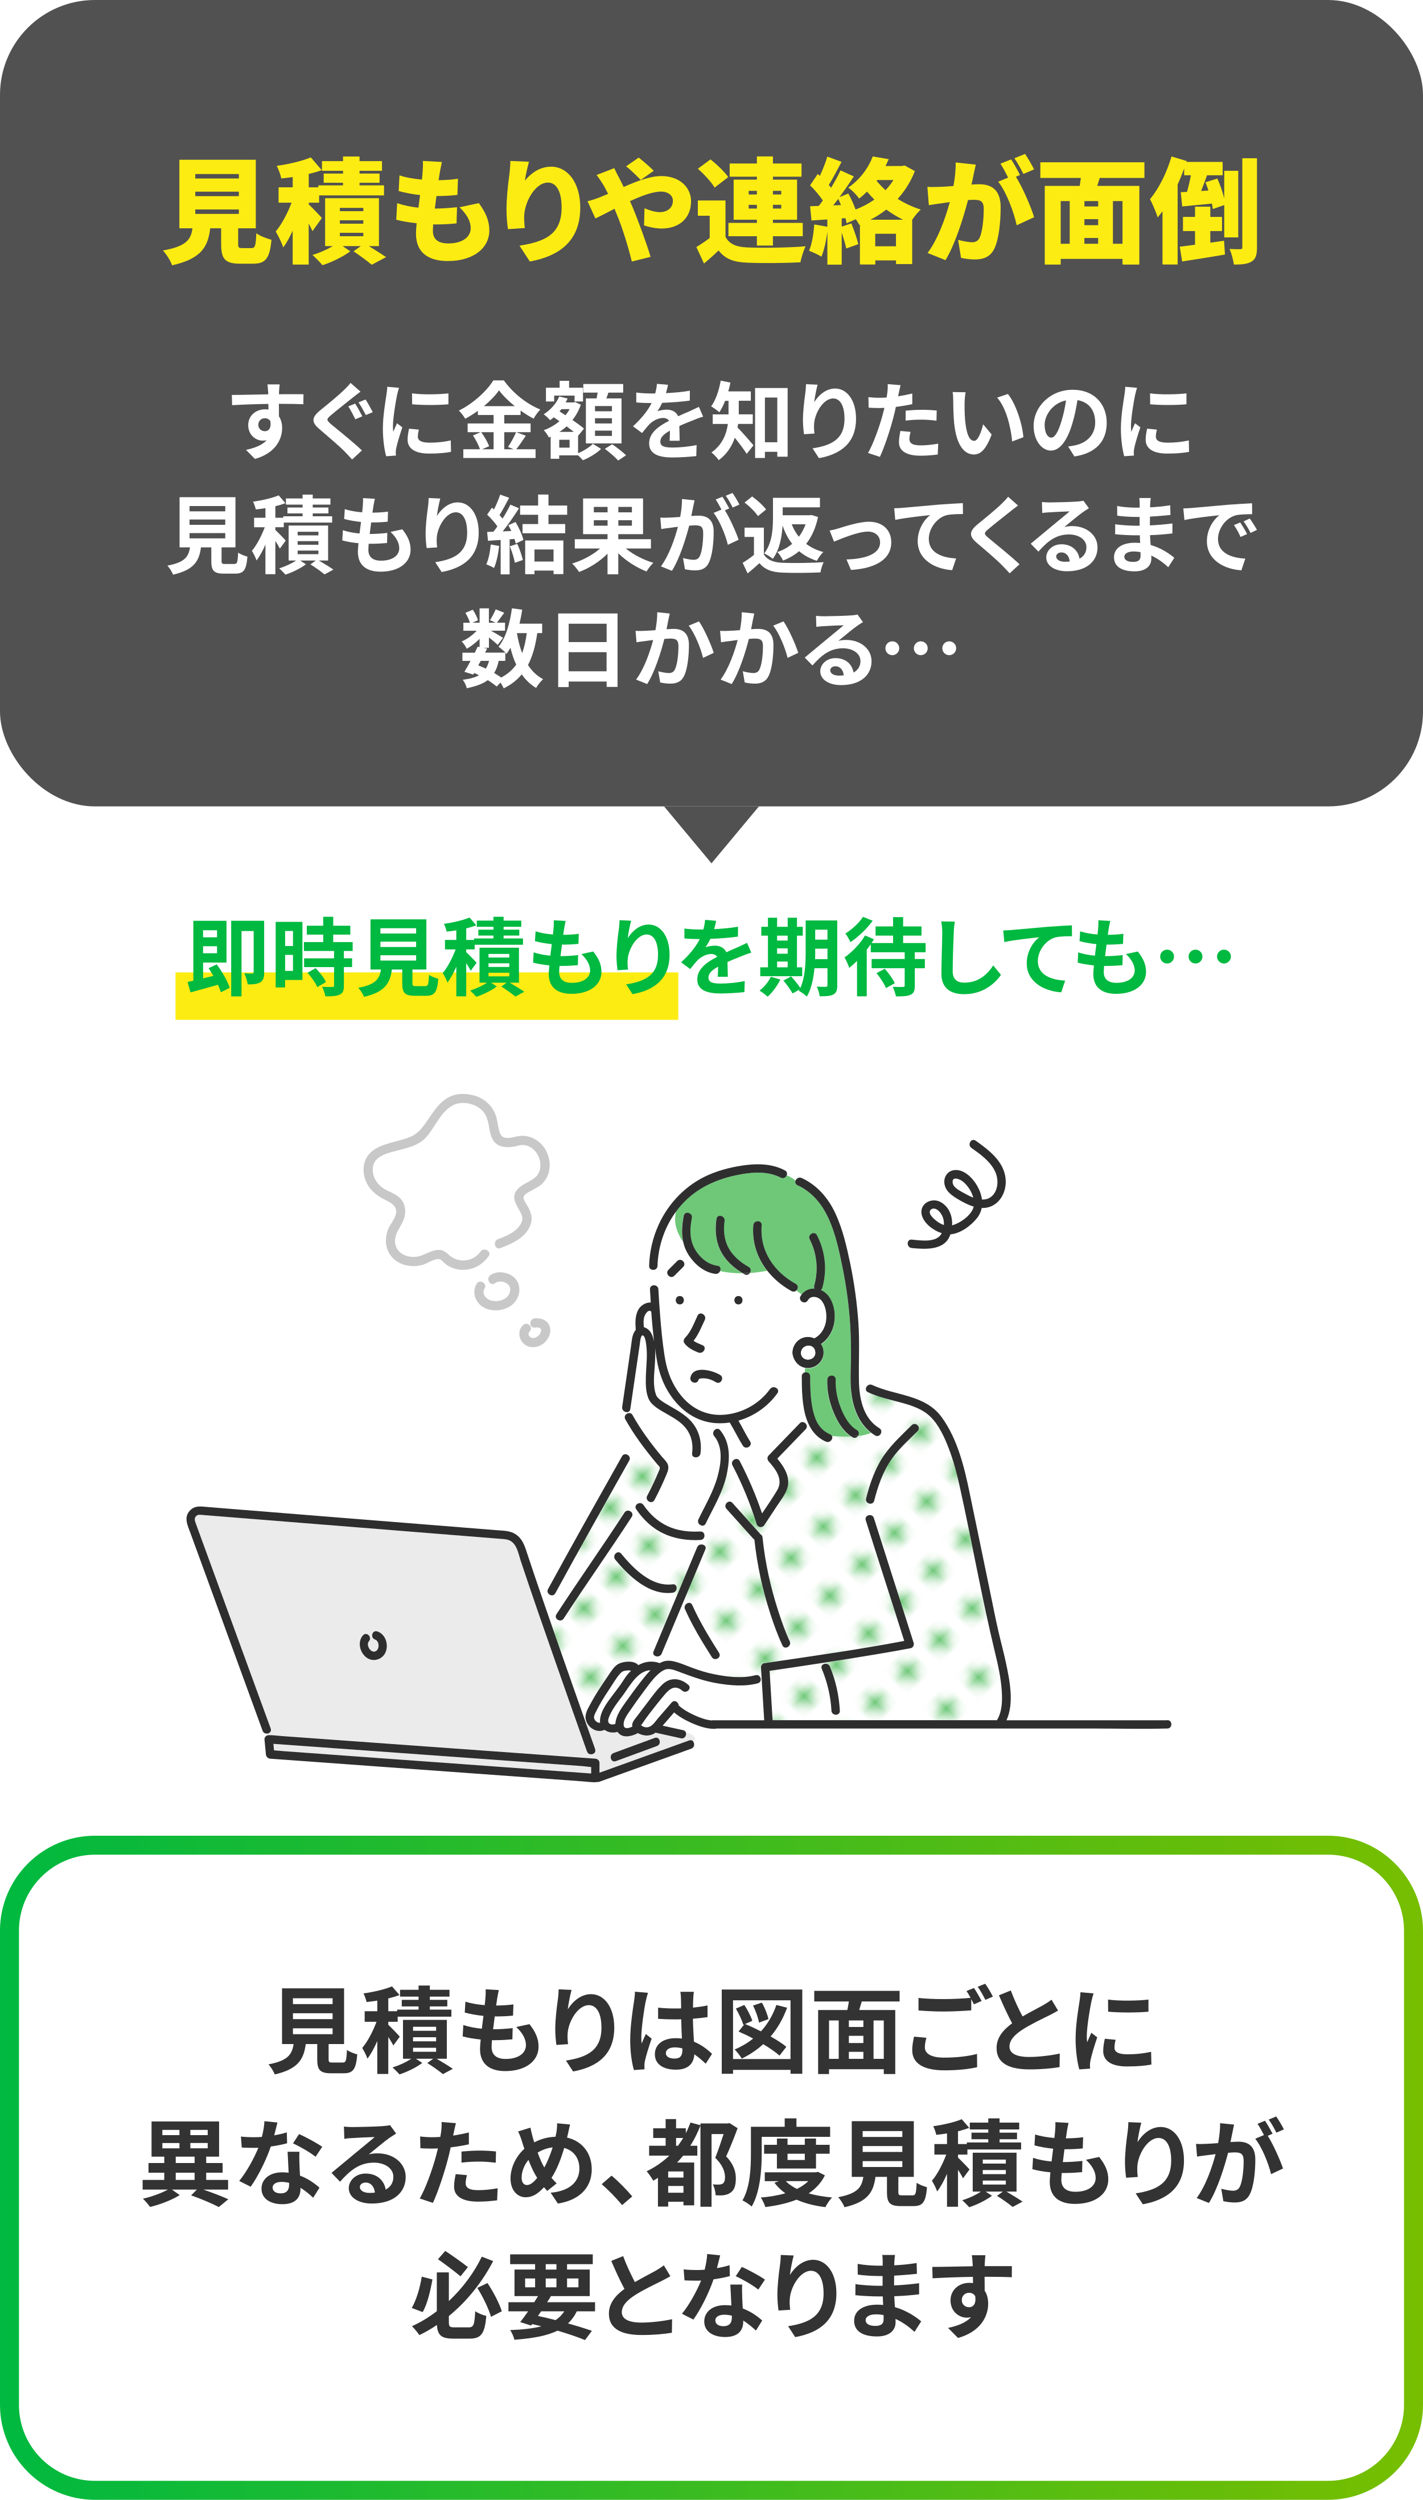 <?xml version="1.0" encoding="UTF-8"?>
<svg id="_レイヤー_2" data-name="レイヤー 2" xmlns="http://www.w3.org/2000/svg" xmlns:xlink="http://www.w3.org/1999/xlink" viewBox="0 0 300 527">
  <defs>
    <style>
      .cls-1 {
        fill: none;
      }

      .cls-2 {
        fill: url(#_新規パターン_3);
      }

      .cls-3 {
        fill: #ebebeb;
      }

      .cls-4 {
        fill: #fff;
      }

      .cls-5 {
        fill: #515151;
      }

      .cls-6 {
        fill: url(#_名称未設定グラデーション_110);
      }

      .cls-7 {
        fill: #2e2e2e;
      }

      .cls-8 {
        fill: #fdec12;
      }

      .cls-9 {
        fill: #333;
      }

      .cls-10 {
        fill: #00b940;
      }

      .cls-11 {
        fill: #c8c8c8;
      }

      .cls-12 {
        fill: #6ec878;
      }
    </style>
    <linearGradient id="_名称未設定グラデーション_110" data-name="名称未設定グラデーション 110" x1="0" y1="457" x2="300" y2="457" gradientUnits="userSpaceOnUse">
      <stop offset="0" stop-color="#00b940"/>
      <stop offset="1" stop-color="#77be00"/>
    </linearGradient>
    <pattern id="_新規パターン_3" data-name="新規パターン 3" x="0" y="0" width="4.98" height="5.18" patternTransform="translate(7944.53 -11276.89) rotate(-44.14) scale(1.9) skewX(1.72)" patternUnits="userSpaceOnUse" viewBox="0 0 4.98 5.18">
      <g>
        <rect class="cls-1" x="0" width="4.98" height="5.18"/>
        <rect class="cls-4" x="0" y="0" width="4.98" height="5.18"/>
        <circle class="cls-12" cx="2.49" cy="2.59" r="1.06"/>
      </g>
    </pattern>
  </defs>
  <g id="contents">
    <rect class="cls-8" x="37" y="205" width="106" height="10"/>
    <rect class="cls-5" width="300" height="170" rx="20" ry="20"/>
    <path class="cls-6" d="M280,391c8.82,0,16,7.18,16,16v100c0,8.82-7.18,16-16,16H20c-8.82,0-16-7.18-16-16v-100c0-8.82,7.18-16,16-16h260M280,387H20c-11,0-20,9-20,20v100c0,11,9,20,20,20h260c11,0,20-9,20-20v-100c0-11-9-20-20-20h0Z"/>
    <g>
      <path class="cls-8" d="M53.03,52.3c.74,0,.89-.41,1.01-3.14.7.58,2.26,1.15,3.19,1.39-.36,3.98-1.27,5.04-3.87,5.04h-2.78c-3.19,0-3.96-1.06-3.96-4.2v-3.26h-2.3c-.46,3.82-1.8,6.41-8.04,7.8-.31-.94-1.22-2.38-1.94-3.12,4.97-.89,5.9-2.3,6.24-4.68h-2.76v-14.45h16.11v14.45h-3.72v3.24c0,.84.12.94.91.94h1.92ZM41.17,37.63h9.19v-.94h-9.19v.94ZM41.17,41.35h9.19v-.94h-9.19v.94ZM41.17,45.1h9.19v-.94h-9.19v.94Z"/>
      <path class="cls-8" d="M65.87,48.7c-.19-.43-.48-.98-.79-1.56v8.64h-3.38v-7.15c-.6,1.34-1.27,2.59-1.99,3.53-.31-1.01-1.06-2.47-1.58-3.36,1.27-1.51,2.52-3.91,3.34-6.07h-2.74v-3.24h2.98v-2.16c-.84.12-1.66.22-2.42.29-.12-.74-.58-1.94-.94-2.66,2.57-.36,5.35-1.01,7.18-1.78l2.3,2.69c-.84.31-1.78.58-2.74.79v2.83h2.02v-.41h5.21v-.55h-4.08v-1.94h4.08v-.58h-4.44v-2.04h4.44v-.98h3.48v.98h4.73v2.04h-4.73v.58h4.22v1.94h-4.22v.55h5.16v2.11h-13.68v1.54h-2.18v.38c.79.72,2.38,2.4,2.76,2.86l-1.97,2.74ZM77.75,51.87c1.32.82,2.76,1.73,3.65,2.33l-3.03,1.61c-.86-.72-2.5-1.94-3.84-2.83l1.54-1.1h-3.84l1.61,1.1c-1.49,1.13-3.91,2.3-5.86,2.93-.5-.62-1.44-1.56-2.11-2.16,1.44-.41,3.07-1.15,4.3-1.87h-1.63v-10.1h11.35v10.1h-2.14ZM71.65,44.52h4.95v-.7h-4.95v.7ZM71.65,47.16h4.95v-.72h-4.95v.72ZM71.65,49.8h4.95v-.72h-4.95v.72Z"/>
      <path class="cls-8" d="M100.93,42.79c1.54,2.11,2.23,3.79,2.23,5.81,0,3.62-3.26,6.43-8.74,6.43-4.06,0-6.72-1.73-6.72-5.76,0-.53.05-1.3.14-2.21-1.66-.17-3.12-.43-4.3-.74l.19-3.48c1.51.5,3,.79,4.49.94l.34-2.66c-1.61-.17-3.17-.48-4.51-.84l.17-3.31c1.32.46,3.02.74,4.73.89.07-.6.12-1.13.14-1.58.05-.7.12-1.46.05-2.35l4.03.22c-.24,1.01-.36,1.7-.48,2.38-.05.31-.12.82-.22,1.46,1.63-.02,3.1-.14,4.08-.31l-.12,3.41c-1.32.14-2.52.24-4.42.24-.12.86-.24,1.78-.34,2.64h.02c1.34,0,3.17-.12,4.66-.29l-.1,3.41c-1.18.12-2.52.22-3.94.22h-.98c-.05.55-.07,1.03-.07,1.37,0,1.78,1.13,2.64,3.26,2.64,3.14,0,4.71-1.49,4.71-3.17s-.91-3.02-2.35-4.46l4.03-.86Z"/>
      <path class="cls-8" d="M111.52,34.11c-.24.84-.72,2.86-.87,3.98,1.22-1.49,3.07-2.95,5.54-2.95,3.41,0,6.14,3.26,6.14,8.64,0,6.79-4.1,10.15-10.63,11.35l-2.18-3.34c5.35-.84,8.88-2.38,8.88-8.02,0-3.6-1.2-5.28-2.88-5.28-2.71,0-5.02,4.18-5.02,7.3,0,.5.02,1.25.14,2.28l-3.55.24c-.14-.91-.31-2.45-.31-4.06,0-2.21.24-4.82.62-7.58.12-.94.19-2.02.19-2.74l3.91.17Z"/>
      <path class="cls-8" d="M129.49,35.43c.22.46.74,1.56,1.01,2.02.34.62.65,1.3.98,1.97,2.88-1.27,5.57-2.3,7.97-2.3,3.89,0,6.24,2.45,6.24,5.3,0,3.65-2.59,5.76-6.19,5.76-1.27,0-2.83-.34-3.72-.67l.1-3.6c1.13.48,2.33.82,3.22.82,1.34,0,2.76-.72,2.76-2.42,0-1.1-1.01-1.92-2.5-1.92-1.73,0-4.15.91-6.55,2.02l.53,1.2c1.01,2.38,3.02,7.82,3.82,10.54l-3.96.98c-.74-3.07-2.02-7.22-3.17-9.94l-.48-1.18c-1.63.84-3.07,1.61-4.03,2.04l-1.66-3.62c1.06-.26,2.21-.67,2.59-.84.6-.24,1.18-.48,1.75-.72-.29-.58-.58-1.15-.89-1.7-.38-.65-1.01-1.61-1.54-2.28l3.72-1.44ZM135.09,37.95c-.79-.82-2.18-2.21-3.1-2.88l2.66-1.85c.89.7,2.38,1.97,3.17,2.78l-2.74,1.94Z"/>
      <path class="cls-8" d="M152.96,49.95c.79,1.49,2.26,2.11,4.51,2.21,3,.14,8.78.07,12.36-.24-.38.79-.91,2.4-1.08,3.38-3.14.17-8.26.22-11.33.07-2.71-.12-4.51-.74-5.93-2.57-.91.89-1.85,1.73-3.07,2.76l-1.61-3.48c.89-.53,1.87-1.2,2.81-1.9v-4.7h-2.5v-3.22h5.83v7.68ZM150.66,39.55c-.65-1.15-2.23-2.81-3.53-3.98l2.66-1.97c1.32,1.06,2.98,2.62,3.74,3.74l-2.88,2.21ZM159.57,49.8h-6v-2.81h6v-.67h-4.9v-8.45h4.9v-.62h-5.74v-2.78h5.74v-1.49h3.38v1.49h6.03v2.78h-6.03v.62h5.09v8.45h-5.09v.67h6.29v2.81h-6.29v1.97h-3.38v-1.97ZM157.84,41h1.73v-.77h-1.73v.77ZM159.57,43.97v-.79h-1.73v.79h1.73ZM162.95,40.23v.77h1.75v-.77h-1.75ZM164.7,43.18h-1.75v.79h1.75v-.79Z"/>
      <path class="cls-8" d="M192.88,36.05c-.87,2.26-2.14,4.22-3.62,5.88,1.49.94,3.14,1.7,4.85,2.26-.58.5-1.27,1.37-1.8,2.14v9.34h-3.41v-.77h-4.37v.86h-3.24v-8.42l-.14.05c-.17-.31-.43-.74-.72-1.18l-1.95.86c-.05-.34-.12-.7-.24-1.08l-.79.05v1.73l2.04-.67c.55,1.39,1.18,3.17,1.46,4.37l-2.54.91c-.19-.91-.58-2.18-.96-3.38v6.79h-3.02v-7.01c-.24,1.99-.7,4.01-1.25,5.33-.6-.38-1.9-.98-2.62-1.25.62-1.39.96-3.55,1.1-5.54l2.76.48v-1.54l-3.34.22-.29-3,1.82-.07c.29-.36.58-.74.86-1.15-.7-1.06-1.75-2.28-2.69-3.19l1.63-2.4.43.41c.62-1.32,1.22-2.83,1.58-4.06l3,1.1c-.89,1.68-1.85,3.53-2.69,4.87.17.19.34.41.48.6.77-1.27,1.46-2.54,1.99-3.67l2.81,1.27c-.91,1.39-1.97,2.93-3.02,4.37l1.85-.77c.58,1.03,1.13,2.26,1.54,3.38,1.42-.55,2.74-1.25,3.96-2.09-.55-.55-1.06-1.1-1.54-1.68-.53.5-1.08,1.01-1.68,1.46-.48-.72-1.56-1.85-2.3-2.3,2.67-1.85,4.32-4.32,5.18-6.58l3.36.58c-.22.48-.43.96-.67,1.44h3.48l.55-.12,2.14,1.18ZM177.3,43.23c-.19-.43-.38-.89-.58-1.3-.36.48-.72.94-1.06,1.37l1.63-.07ZM190.38,46.32c-1.22-.6-2.42-1.32-3.53-2.14-1.06.82-2.16,1.54-3.34,2.14h6.87ZM188.89,51.92v-2.64h-4.37v2.64h4.37ZM184.93,37.95l-.12.17c.53.67,1.18,1.32,1.87,1.97.65-.67,1.2-1.37,1.68-2.14h-3.43Z"/>
      <path class="cls-8" d="M205.72,34.71c-.17.72-.36,1.61-.5,2.28-.12.65-.26,1.3-.41,1.92.62-.05,1.18-.07,1.61-.07,2.74,0,4.54,1.3,4.54,4.85,0,2.78-.31,6.6-1.32,8.71-.82,1.7-2.21,2.3-4.15,2.3-.91,0-2.04-.14-2.88-.34l-.62-3.79c.86.24,2.3.5,2.9.5.74,0,1.3-.26,1.61-.91.6-1.18.89-3.89.89-6.1,0-1.73-.72-1.94-2.21-1.94-.26,0-.67.02-1.1.05-.96,3.7-2.74,9.41-4.75,12.67l-3.77-1.51c2.26-3.05,3.79-7.49,4.68-10.73-.62.1-1.15.17-1.49.22-.77.1-2.14.29-2.93.43l-.31-3.86c.91.07,1.82.02,2.76,0,.7-.02,1.68-.1,2.74-.17.34-1.85.5-3.5.46-4.97l4.27.46ZM214.17,37.25c1.42,2.26,3.19,6.36,3.84,8.54l-3.67,1.7c-.58-2.76-2.16-6.98-3.89-9.19l2.09-.86c-.48-.94-1.08-2.11-1.63-2.93l2.26-.91c.6.89,1.44,2.45,1.87,3.29l-.86.36ZM215.75,36.67c-.48-.98-1.25-2.4-1.9-3.31l2.26-.91c.62.91,1.49,2.45,1.9,3.26l-2.26.96Z"/>
      <path class="cls-8" d="M231.85,37.51l-.53,1.68h8.88v16.59h-3.55v-1.2h-13.03v1.2h-3.36v-16.59h7.37c.07-.55.17-1.13.24-1.68h-8.54v-3.29h21.94v3.29h-9.41ZM223.62,51.39h1.9v-9h-1.9v9ZM231.52,42.39h-2.9v1.13h2.9v-1.13ZM231.52,46.2h-2.9v1.27h2.9v-1.27ZM228.61,51.39h2.9v-1.22h-2.9v1.22ZM236.65,42.39h-2.02v9h2.02v-9Z"/>
      <path class="cls-8" d="M249.64,35.55c-.41,1.1-.86,2.23-1.37,3.34v16.87h-3.19v-11.23c-.34.46-.67.89-1.01,1.3-.26-.86-1.1-2.9-1.63-3.84,1.85-2.18,3.55-5.59,4.54-9l3.22.96-.07.19h7.63v2.81h-3.29c-.41,1.15-.84,2.3-1.25,3.31l1.54-.1c-.19-.6-.41-1.2-.62-1.73l2.5-.79c.58,1.27,1.13,2.86,1.46,4.18v-5.81h2.95v14.04h-2.95v-6.82l-2.42.84c-.02-.34-.1-.74-.17-1.15-2.23.22-4.44.43-6.27.6l-.31-3,1.32-.07c.31-1.06.6-2.33.82-3.5h-1.42v-1.39ZM258.06,50.76l.19,2.9c-3.12.55-6.46,1.06-9.03,1.46l-.5-3.12c.94-.1,2.02-.24,3.22-.41v-2.88h-2.54v-2.98h2.54v-2.16h3.22v2.16h2.47v2.98h-2.47v2.45l2.9-.41ZM265,33.36v18.75c0,1.58-.24,2.47-1.1,3-.84.55-2.09.67-3.77.67-.1-.89-.5-2.35-.91-3.29.94.05,1.92.05,2.26.05.31,0,.43-.1.43-.43v-18.75h3.1Z"/>
    </g>
    <g>
      <path class="cls-4" d="M63.96,85.22c-1.08-.05-2.75-.09-5.17-.09.02.9.02,1.87.02,2.65.45.67.67,1.53.67,2.47,0,2.32-1.37,5.28-5.73,6.5l-1.89-1.91c1.8-.38,3.37-.97,4.36-2.03-.25.05-.52.09-.81.09-1.39,0-3.08-1.1-3.08-3.28,0-2.02,1.62-3.33,3.57-3.33.25,0,.49.02.7.05l-.02-1.19c-2.7.04-5.46.14-7.65.27l-.05-2.16c2.03,0,5.28-.09,7.67-.13,0-.22,0-.41-.02-.54-.04-.58-.09-1.26-.16-1.55h2.59c-.05.29-.11,1.24-.13,1.53,0,.14-.02.32-.02.54,1.8,0,4.23-.02,5.17,0l-.02,2.11ZM55.83,90.91c.74,0,1.4-.56,1.17-2.11-.25-.43-.67-.63-1.17-.63-.68,0-1.37.47-1.37,1.4,0,.83.67,1.33,1.37,1.33Z"/>
      <path class="cls-4" d="M76,82.57c-.58.41-1.15.88-1.58,1.21-1.15.94-3.49,2.75-4.68,3.78-.95.81-.94,1.01.02,1.84,1.35,1.13,4.77,3.85,6.54,5.56l-2.07,1.91c-.49-.56-1.04-1.12-1.55-1.66-.99-1.03-3.71-3.35-5.33-4.74-1.78-1.49-1.64-2.48.14-3.96,1.41-1.13,3.83-3.11,5.04-4.3.5-.49,1.1-1.08,1.37-1.49l2.11,1.85ZM76.39,87.76l-1.48.63c-.38-.74-.99-2-1.48-2.72l1.44-.58c.47.67,1.17,2.02,1.51,2.67ZM78.59,86.89l-1.46.61c-.41-.76-1.04-1.96-1.55-2.67l1.48-.61c.47.67,1.17,2,1.53,2.67Z"/>
      <path class="cls-4" d="M84.13,81.76c-.14.36-.36,1.26-.43,1.58-.25,1.19-.86,4.75-.86,6.54,0,.34.02.77.07,1.15.25-.63.54-1.22.79-1.8l1.12.86c-.5,1.49-1.1,3.42-1.28,4.38-.05.25-.11.65-.11.83.02.2.02.49.04.74l-2.05.14c-.36-1.24-.7-3.42-.7-5.83,0-2.68.54-5.69.74-7.06.07-.5.18-1.19.18-1.75l2.5.22ZM88.31,90.57c-.14.58-.22,1.01-.22,1.49,0,.79.68,1.26,2.48,1.26,1.6,0,2.92-.14,4.46-.47l.05,2.41c-1.15.22-2.59.36-4.61.36-3.08,0-4.54-1.12-4.54-2.93,0-.74.13-1.49.31-2.32l2.05.2ZM94.54,82.93v2.3c-2.2.2-5.42.2-7.65,0l-.02-2.3c2.2.31,5.74.23,7.67,0Z"/>
      <path class="cls-4" d="M110.86,91.86c-.68.99-1.39,2.09-2.02,2.85h4.07v1.84h-15.23v-1.84h3.51c-.27-.81-.86-2.02-1.49-2.9l1.64-.7h-2.75v-1.84h5.47v-1.78h-3.31v-.88c-.85.61-1.77,1.19-2.68,1.67-.27-.5-.86-1.28-1.33-1.73,3.06-1.49,5.94-4.2,7.27-6.36h2.21c1.95,2.72,4.84,4.99,7.69,6.14-.54.54-1.03,1.26-1.42,1.93-.9-.47-1.84-1.06-2.74-1.71v.94h-3.44v1.78h5.55v1.84h-5.55v3.6h1.96l-1.17-.49c.59-.85,1.31-2.16,1.71-3.12l2.05.76ZM101.45,91.11c.68.92,1.39,2.14,1.66,2.97l-1.48.63h2.43v-3.6h-2.61ZM108.52,85.62c-1.33-1.08-2.52-2.25-3.31-3.33-.77,1.08-1.89,2.25-3.19,3.33h6.5Z"/>
      <path class="cls-4" d="M121.89,95.54c1.19-.49,2.45-1.31,3.1-1.98l1.73,1.08c-.94.92-2.52,1.87-3.84,2.39-.23-.29-.63-.68-.99-1.03h-4v.72h-1.8v-4.66l-.38.16c-.23-.47-.7-1.19-1.08-1.53,1.19-.41,2.32-1.06,3.31-1.89l-1.19-.83c-.25.22-.5.43-.78.61-.29-.34-.95-.99-1.35-1.24,1.4-.88,2.65-2.25,3.29-3.76l1.75.43c-.13.29-.25.56-.41.83h1.67l.32-.09,1.21.56c-.41,1.22-1.03,2.3-1.76,3.24.95.65,1.84,1.3,2.43,1.8l-1.21,1.49-.04-.04v3.73ZM116.83,84.64h-1.73v-2.9h2.88v-1.46h2v1.46h2.93v2.9h-1.78v-1.24h-4.3v1.24ZM120.08,92.71h-2.18v1.66h2.18v-1.66ZM120.98,91.05c-.45-.36-.99-.76-1.53-1.17-.47.43-.97.83-1.51,1.17h3.04ZM118.35,86.26c-.13.16-.25.31-.38.47l1.24.81c.34-.4.63-.83.88-1.28h-1.75ZM125.78,83.99c.07-.4.14-.83.22-1.22h-3.03v-1.82h8.41v1.82h-3.11c-.14.43-.29.85-.43,1.22h3.19v9.49h-7.51v-9.49h2.27ZM129.01,85.6h-3.57v1.1h3.57v-1.1ZM129.01,88.17h-3.57v1.1h3.57v-1.1ZM129.01,90.78h-3.57v1.12h3.57v-1.12ZM129.06,93.65c.96.67,2.27,1.66,2.92,2.34l-1.66,1.1c-.58-.68-1.84-1.75-2.81-2.47l1.55-.97Z"/>
      <path class="cls-4" d="M141.17,92.91c.04-.52.05-1.35.07-2.12-1.31.72-2.03,1.42-2.03,2.3,0,.99.85,1.26,2.59,1.26,1.51,0,3.49-.2,5.06-.52l-.07,2.32c-1.19.14-3.37.29-5.04.29-2.79,0-4.9-.67-4.9-2.97s2.16-3.71,4.2-4.75c-.29-.45-.76-.61-1.24-.61-1.01,0-2.11.58-2.79,1.22-.54.54-1.04,1.19-1.66,1.96l-1.91-1.42c1.87-1.73,3.13-3.31,3.92-4.9h-.22c-.72,0-2.04-.04-3.01-.13v-2.09c.9.14,2.23.2,3.13.2h.86c.22-.81.34-1.53.36-2.03l2.34.2c-.09.43-.22,1.04-.43,1.76,1.67-.09,3.48-.23,5.04-.52l-.02,2.09c-1.71.25-3.91.4-5.82.47-.29.63-.65,1.28-1.03,1.8.47-.23,1.42-.36,2.02-.36,1.08,0,1.98.47,2.38,1.39.92-.43,1.67-.74,2.41-1.06.68-.31,1.31-.61,1.96-.92l.9,2.07c-.58.14-1.51.5-2.12.76-.79.31-1.8.7-2.9,1.21.02.99.05,2.3.07,3.11h-2.14Z"/>
      <path class="cls-4" d="M155.61,89.38c-.04.25-.07.5-.13.74.94.92,2.88,3.17,3.38,3.76l-1.44,1.8c-.59-.94-1.62-2.29-2.5-3.39-.61,1.76-1.67,3.46-3.4,4.72-.29-.45-1.08-1.3-1.53-1.62,2.34-1.67,3.17-3.93,3.46-6.01h-3.19v-2.02h3.33v-2.86h-.72c-.36.92-.77,1.75-1.22,2.41-.4-.36-1.24-.97-1.73-1.24.97-1.3,1.66-3.37,2.02-5.42l2.05.41c-.13.63-.27,1.24-.45,1.85h4.75v1.98h-2.54v2.86h2.95v2.02h-3.1ZM166.05,81.8v14.48h-2.18v-1.03h-2.61v1.3h-2.07v-14.75h6.86ZM163.87,93.23v-9.42h-2.61v9.42h2.61Z"/>
      <path class="cls-4" d="M172.37,81.1c-.25.88-.61,2.7-.72,3.69.85-1.37,2.39-2.88,4.41-2.88,2.48,0,4.41,2.43,4.41,6.36,0,5.04-3.1,7.45-7.81,8.32l-1.35-2.07c3.96-.61,6.73-1.91,6.73-6.23,0-2.75-.92-4.29-2.39-4.29-2.11,0-3.94,3.17-4.03,5.51-.02.49-.02,1.06.09,1.89l-2.21.14c-.09-.68-.22-1.78-.22-2.97,0-1.66.23-3.87.5-5.71.09-.65.13-1.37.14-1.87l2.45.11Z"/>
      <path class="cls-4" d="M192.33,85.2c-1.06.23-2.27.43-3.46.58-.16.77-.34,1.57-.54,2.29-.65,2.5-1.85,6.16-2.83,8.25l-2.5-.83c1.06-1.78,2.41-5.53,3.08-8.03.13-.47.25-.97.38-1.48-.41.02-.81.04-1.17.04-.86,0-1.53-.04-2.16-.07l-.05-2.23c.92.11,1.51.14,2.25.14.52,0,1.04-.02,1.58-.05.07-.4.13-.74.16-1.03.09-.67.11-1.39.07-1.8l2.72.22c-.13.49-.29,1.28-.38,1.67l-.14.68c1.01-.16,2.02-.36,2.99-.59v2.25ZM191.97,91.05c-.14.5-.25,1.1-.25,1.49,0,.77.45,1.35,2.36,1.35,1.19,0,2.43-.13,3.71-.36l-.09,2.29c-1.01.13-2.21.25-3.64.25-3.01,0-4.54-1.04-4.54-2.84,0-.81.16-1.67.31-2.38l2.14.2ZM190.93,86.57c.99-.09,2.27-.18,3.42-.18,1.01,0,2.09.05,3.13.16l-.05,2.14c-.88-.11-1.98-.22-3.06-.22-1.24,0-2.32.05-3.44.2v-2.11Z"/>
      <path class="cls-4" d="M203.36,84.84c-.02,1.15,0,2.5.11,3.78.25,2.57.79,4.32,1.91,4.32.85,0,1.55-2.09,1.89-3.49l1.8,2.16c-1.19,3.1-2.3,4.2-3.75,4.2-1.94,0-3.66-1.76-4.16-6.55-.16-1.64-.2-3.71-.2-4.81,0-.5-.02-1.26-.13-1.8l2.74.04c-.12.63-.21,1.67-.21,2.16ZM215.75,92.17l-2.36.9c-.27-2.86-1.22-7.06-3.17-9.25l2.27-.76c1.69,2.07,3.06,6.37,3.26,9.11Z"/>
      <path class="cls-4" d="M225.18,94.13c.68-.09,1.19-.18,1.66-.29,2.29-.54,4.05-2.18,4.05-4.77s-1.33-4.3-3.73-4.72c-.25,1.51-.56,3.17-1.06,4.84-1.06,3.6-2.61,5.8-4.55,5.8s-3.64-2.18-3.64-5.19c0-4.11,3.58-7.63,8.21-7.63s7.2,3.08,7.2,6.97-2.3,6.41-6.81,7.09l-1.33-2.11ZM223.79,88.73c.41-1.31.74-2.84.96-4.32-2.95.61-4.52,3.21-4.52,5.17,0,1.8.72,2.68,1.39,2.68.74,0,1.46-1.12,2.18-3.53Z"/>
      <path class="cls-4" d="M239.72,81.76c-.14.36-.36,1.26-.43,1.58-.25,1.19-.86,4.75-.86,6.54,0,.34.02.77.07,1.15.25-.63.54-1.22.79-1.8l1.12.86c-.5,1.49-1.1,3.42-1.28,4.38-.05.25-.11.65-.11.83.02.2.02.49.04.74l-2.05.14c-.36-1.24-.7-3.42-.7-5.83,0-2.68.54-5.69.74-7.06.07-.5.18-1.19.18-1.75l2.5.22ZM243.9,90.57c-.14.58-.22,1.01-.22,1.49,0,.79.68,1.26,2.48,1.26,1.6,0,2.92-.14,4.47-.47l.05,2.41c-1.15.22-2.59.36-4.61.36-3.08,0-4.54-1.12-4.54-2.93,0-.74.13-1.49.31-2.32l2.05.2ZM250.13,82.93v2.3c-2.2.2-5.42.2-7.65,0l-.02-2.3c2.2.31,5.74.23,7.67,0Z"/>
      <path class="cls-4" d="M49.39,118.89c.61,0,.72-.31.81-2.39.45.34,1.4.7,1.96.85-.23,2.84-.79,3.58-2.58,3.58h-2.38c-2.14,0-2.65-.65-2.65-2.66v-2.88h-2.18c-.38,2.86-1.44,4.75-5.89,5.76-.2-.58-.77-1.46-1.19-1.91,3.69-.68,4.46-1.89,4.77-3.85h-2.2v-10.57h11.78v10.57h-2.93v2.86c0,.58.11.65.79.65h1.87ZM39.96,107.8h7.53v-1.12h-7.53v1.12ZM39.96,110.64h7.53v-1.12h-7.53v1.12ZM39.96,113.5h7.53v-1.12h-7.53v1.12Z"/>
      <path class="cls-4" d="M59,115.65c-.2-.41-.58-1.03-.95-1.62v7.02h-2.09v-6.25c-.56,1.3-1.21,2.48-1.87,3.35-.2-.61-.65-1.49-.99-2.03,1.03-1.19,2.05-3.19,2.72-4.97h-2.25v-2h2.39v-2.02c-.7.11-1.39.2-2.03.27-.09-.45-.36-1.19-.58-1.64,1.93-.27,4.05-.76,5.4-1.33l1.42,1.64c-.65.25-1.37.47-2.12.65v2.43h1.67v-.31h4.07v-.61h-3.19v-1.24h3.19v-.61h-3.51v-1.3h3.51v-.81h2.14v.81h3.73v1.3h-3.73v.61h3.31v1.24h-3.31v.61h4.09v1.33h-10.19v.97h-1.78v.58c.58.54,1.87,1.87,2.18,2.25l-1.22,1.67ZM67.23,118.17c1.1.65,2.34,1.4,3.06,1.91l-1.87,1.01c-.67-.56-1.91-1.44-2.97-2.11l1.12-.81h-3.28l1.21.79c-1.1.85-2.88,1.71-4.32,2.18-.32-.38-.92-.95-1.31-1.33,1.22-.36,2.65-1.03,3.55-1.64h-1.57v-7.38h8.32v7.38h-1.93ZM62.75,112.86h4.38v-.76h-4.38v.76ZM62.75,114.85h4.38v-.77h-4.38v.77ZM62.75,116.83h4.38v-.76h-4.38v.76Z"/>
      <path class="cls-4" d="M84.83,111.6c1.19,1.51,1.73,2.77,1.73,4.29,0,2.68-2.41,4.63-6.32,4.63-2.81,0-4.79-1.22-4.79-4.2,0-.43.05-1.06.13-1.8-1.3-.13-2.47-.32-3.42-.59l.13-2.16c1.15.4,2.36.59,3.51.7.11-.79.2-1.62.31-2.43-1.24-.13-2.5-.34-3.55-.63l.13-2.07c1.03.34,2.36.56,3.66.67.07-.54.11-1.03.14-1.42.04-.49.07-.99.04-1.58l2.5.14c-.14.65-.23,1.12-.31,1.58-.05.31-.11.77-.2,1.35,1.28-.02,2.43-.09,3.28-.22l-.07,2.12c-1.06.11-2.03.16-3.48.16-.11.79-.22,1.64-.31,2.43h.13c1.1,0,2.41-.09,3.58-.22l-.05,2.12c-1.01.09-2.05.16-3.15.16h-.72c-.04.52-.07.97-.07,1.3,0,1.46.9,2.27,2.66,2.27,2.49,0,3.85-1.13,3.85-2.61,0-1.21-.68-2.36-1.84-3.46l2.5-.54Z"/>
      <path class="cls-4" d="M92.82,105.1c-.25.88-.61,2.7-.72,3.69.85-1.37,2.39-2.88,4.41-2.88,2.48,0,4.41,2.43,4.41,6.36,0,5.04-3.1,7.45-7.81,8.32l-1.35-2.07c3.96-.61,6.73-1.91,6.73-6.23,0-2.75-.92-4.29-2.39-4.29-2.11,0-3.94,3.17-4.03,5.51-.02.49-.02,1.06.09,1.89l-2.21.14c-.09-.68-.22-1.78-.22-2.97,0-1.66.23-3.87.5-5.71.09-.65.13-1.37.14-1.87l2.45.11Z"/>
      <path class="cls-4" d="M105.23,115.09c-.18,1.69-.56,3.49-1.08,4.65-.38-.23-1.17-.61-1.64-.77.52-1.06.81-2.67.95-4.18l1.76.31ZM108.68,110.03c.72,1.21,1.44,2.77,1.66,3.8l-1.62.76c-.05-.29-.14-.61-.25-.97l-1.03.07v7.4h-1.89v-7.26c-.97.05-1.87.13-2.67.18l-.18-1.87,1.33-.05c.27-.34.56-.72.83-1.12-.52-.77-1.4-1.75-2.16-2.47l1.01-1.48c.14.13.29.25.43.38.5-.99,1.01-2.2,1.31-3.13l1.89.67c-.65,1.24-1.39,2.63-2.03,3.64.23.25.45.52.63.76.65-1.01,1.22-2.05,1.66-2.95l1.82.76c-1.01,1.58-2.27,3.42-3.44,4.88l1.82-.09c-.2-.41-.41-.85-.63-1.22l1.51-.67ZM109.06,114.67c.49,1.06.96,2.47,1.17,3.38l-1.69.59c-.14-.92-.61-2.38-1.06-3.48l1.58-.5ZM115.63,108.52v1.96h3.53v1.94h-9v-1.94h3.29v-1.96h-3.8v-1.94h3.8v-2.32h2.18v2.32h3.94v1.94h-3.94ZM110.72,113.94h8.05v7.09h-2.07v-.74h-4.02v.76h-1.96v-7.11ZM112.68,115.84v2.54h4.02v-2.54h-4.02Z"/>
      <path class="cls-4" d="M131.92,115.63c1.58,1.28,3.78,2.43,5.83,3.02-.49.43-1.13,1.28-1.44,1.82-2.09-.79-4.29-2.2-5.96-3.83v4.43h-2.27v-4.34c-1.66,1.66-3.85,3.06-6,3.85-.32-.5-.97-1.33-1.46-1.78,2.14-.63,4.38-1.82,5.89-3.17h-5.33v-1.96h6.9v-1.06h-5.15v-7.53h12.64v7.53h-5.22v1.06h6.88v1.96h-5.31ZM125.19,108.01h2.9v-1.15h-2.9v1.15ZM128.09,110.82v-1.15h-2.9v1.15h2.9ZM133.22,106.86h-2.86v1.15h2.86v-1.15ZM133.22,109.67h-2.86v1.15h2.86v-1.15Z"/>
      <path class="cls-4" d="M146.43,105.46c-.11.47-.22,1.03-.31,1.48-.11.54-.25,1.19-.38,1.84.59-.04,1.13-.07,1.5-.07,1.89,0,3.22.85,3.22,3.4,0,2.11-.25,4.95-1.01,6.5-.59,1.24-1.57,1.64-2.93,1.64-.67,0-1.53-.11-2.12-.25l-.4-2.36c.68.2,1.73.38,2.2.38.59,0,1.04-.18,1.33-.77.49-.99.72-3.12.72-4.88,0-1.42-.61-1.62-1.73-1.62-.29,0-.72.04-1.22.07-.7,2.7-2,6.9-3.64,9.52l-2.32-.94c1.73-2.34,2.95-5.91,3.58-8.34-.63.07-1.19.14-1.53.2-.5.05-1.42.18-1.98.27l-.2-2.41c.65.05,1.24.02,1.89,0,.56-.02,1.4-.07,2.3-.14.25-1.37.4-2.66.38-3.78l2.65.27ZM152.82,107.58c1.04,1.64,2.38,4.65,2.9,6.21l-2.27,1.06c-.47-1.98-1.73-5.13-3.01-6.72l1.66-.7c-.36-.68-.81-1.55-1.22-2.12l1.42-.59c.45.67,1.08,1.8,1.44,2.47l-.92.4ZM154.46,106.99c-.38-.76-.95-1.82-1.46-2.48l1.42-.59c.49.68,1.15,1.82,1.46,2.45l-1.42.63Z"/>
      <path class="cls-4" d="M161.04,116.89c.76,1.21,2.12,1.69,4.01,1.76,2.11.09,6.19.04,8.59-.14-.25.5-.58,1.55-.67,2.16-2.18.11-5.8.14-7.96.05-2.23-.09-3.73-.59-4.9-2-.77.7-1.55,1.4-2.5,2.16l-1.04-2.23c.72-.43,1.6-1.04,2.38-1.66v-3.8h-1.98v-1.96h4.07v5.65ZM159.8,108.82c-.52-.85-1.78-2.07-2.83-2.88l1.6-1.28c1.04.76,2.34,1.91,2.93,2.75l-1.71,1.4ZM172.46,109c-.49,2.32-1.35,4.2-2.5,5.65,1.01.77,2.2,1.35,3.62,1.73-.47.41-1.08,1.28-1.37,1.85-1.48-.47-2.7-1.15-3.74-2.03-.99.83-2.12,1.48-3.38,1.98-.25-.54-.79-1.39-1.21-1.8,1.15-.38,2.21-.97,3.12-1.73-.85-1.1-1.51-2.38-2.02-3.85-.14,2.34-.61,5.11-2.07,7.02-.38-.36-1.3-.95-1.8-1.15,1.69-2.14,1.85-5.28,1.85-7.54v-4.18h9.9v2h-7.85v1.67h5.69l.4-.05,1.37.43ZM166.91,110.53c.38.97.88,1.85,1.51,2.63.59-.77,1.06-1.66,1.42-2.63h-2.94Z"/>
      <path class="cls-4" d="M176.81,111.38c1.21-.36,4.23-1.39,6.39-1.39,2.81,0,4.7,1.67,4.7,4.38,0,3.22-2.83,5.44-8.5,5.78l-.94-2.21c4.05-.11,7.08-1.17,7.08-3.6,0-1.33-1.01-2.27-2.56-2.27-2.07,0-5.62,1.48-7.15,2.12l-.92-2.34c.52-.09,1.35-.29,1.89-.47Z"/>
      <path class="cls-4" d="M190.26,107.06c1.48-.14,4.43-.4,7.69-.68,1.84-.14,3.8-.25,5.04-.31l.02,2.3c-.95,0-2.48.02-3.44.23-2.14.58-3.76,2.88-3.76,4.99,0,2.94,2.75,3.98,5.76,4.14l-.83,2.47c-3.75-.25-7.27-2.27-7.27-6.12,0-2.57,1.44-4.59,2.63-5.49-1.53.16-5.29.56-7.36,1.01l-.22-2.45c.7-.02,1.39-.05,1.75-.09Z"/>
      <path class="cls-4" d="M214.62,106.57c-.56.41-1.15.88-1.57,1.21-1.15.94-3.51,2.75-4.7,3.78-.96.81-.94,1.01.04,1.84,1.33,1.13,4.77,3.85,6.54,5.56l-2.07,1.91c-.5-.56-1.06-1.12-1.57-1.66-.97-1.03-3.69-3.35-5.33-4.74-1.77-1.49-1.62-2.48.16-3.96,1.39-1.13,3.83-3.11,5.04-4.3.5-.49,1.08-1.08,1.37-1.49l2.09,1.85Z"/>
      <path class="cls-4" d="M229.55,107.15c-.43.27-.85.54-1.24.81-.95.67-2.83,2.25-3.94,3.15.59-.16,1.1-.2,1.68-.2,3.02,0,5.33,1.89,5.33,4.48,0,2.81-2.14,5.04-6.45,5.04-2.48,0-4.36-1.13-4.36-2.92,0-1.44,1.31-2.77,3.21-2.77,2.2,0,3.53,1.35,3.8,3.04.97-.52,1.46-1.35,1.46-2.43,0-1.6-1.62-2.68-3.69-2.68-2.74,0-4.52,1.46-6.43,3.62l-1.62-1.67c1.26-1.03,3.4-2.84,4.46-3.71.99-.83,2.84-2.32,3.73-3.1-.92.02-3.37.13-4.3.2-.49.02-1.04.07-1.46.14l-.07-2.32c.5.05,1.12.09,1.62.09.94,0,4.75-.09,5.76-.18.74-.05,1.15-.13,1.37-.18l1.15,1.58ZM225.52,118.37c-.11-1.15-.77-1.91-1.75-1.91-.67,0-1.1.4-1.1.85,0,.67.76,1.12,1.8,1.12.38,0,.72-.02,1.04-.05Z"/>
      <path class="cls-4" d="M246.31,119.59c-.96-.9-2.18-1.82-3.6-2.47.02.23.02.45.02.63,0,1.53-1.15,2.7-3.51,2.7-2.85,0-4.36-1.08-4.36-2.97s1.66-3.06,4.41-3.06c.38,0,.74.02,1.1.05-.04-.54-.05-1.1-.07-1.62h-.92c-1.04,0-3.1-.09-4.29-.23l.02-2.11c1.03.2,3.35.32,4.3.32h.85v-1.85h-.85c-1.13,0-2.84-.11-3.87-.27l-.02-2.03c1.12.22,2.77.34,3.87.34h.88v-.81c0-.32-.02-.88-.09-1.22h2.43c-.05.36-.11.81-.13,1.26l-.02.7c1.39-.05,2.7-.2,4.25-.43l.05,2.05c-1.17.11-2.61.25-4.32.34l-.02,1.85c1.8-.07,3.29-.23,4.75-.41v2.11c-1.6.18-2.99.31-4.72.36.04.67.07,1.39.13,2.07,2.25.65,3.96,1.84,4.99,2.7l-1.28,2ZM240.44,116.39c-.47-.07-.95-.13-1.46-.13-1.26,0-1.95.49-1.95,1.1,0,.67.63,1.1,1.86,1.1.95,0,1.57-.29,1.57-1.31,0-.2,0-.45-.02-.76Z"/>
      <path class="cls-4" d="M251.21,107.09c1.49-.13,4.45-.4,7.71-.68,1.84-.14,3.78-.25,5.04-.31l.02,2.3c-.96,0-2.49.02-3.44.23-2.16.58-3.76,2.88-3.76,4.99,0,2.93,2.74,4,5.76,4.14l-.83,2.47c-3.74-.23-7.27-2.25-7.27-6.12,0-2.57,1.42-4.59,2.63-5.49-1.55.16-5.29.56-7.37,1.01l-.23-2.45c.72-.02,1.4-.05,1.75-.09ZM262.91,112.59l-1.37.61c-.45-.99-.83-1.69-1.4-2.5l1.33-.56c.43.65,1.1,1.73,1.44,2.45ZM265,111.7l-1.35.65c-.49-.97-.9-1.64-1.48-2.43l1.31-.61c.45.63,1.13,1.69,1.51,2.39Z"/>
      <path class="cls-4" d="M113.27,133.47c-.38,2.66-.99,4.9-1.96,6.72.83,1.28,1.87,2.3,3.19,2.99-.49.43-1.15,1.26-1.48,1.85-1.22-.74-2.21-1.69-3.02-2.86-.99,1.19-2.23,2.16-3.8,2.95-.13-.31-.4-.79-.68-1.22l-.81.83c-.49-.41-1.13-.88-1.87-1.35-1.06.79-2.5,1.31-4.43,1.71-.13-.61-.5-1.33-.85-1.78,1.44-.18,2.58-.49,3.42-.95-.32-.18-.67-.34-1.01-.49l-.2.34-1.87-.58c.4-.63.85-1.44,1.3-2.3h-1.71v-1.73h2.61c.22-.45.43-.88.61-1.28l.4.09v-1.73c-.83.83-1.8,1.58-2.7,2.09-.23-.47-.68-1.17-1.08-1.55,1.1-.45,2.3-1.31,3.17-2.25h-2.81v-1.69h1.37c-.16-.61-.56-1.44-.94-2.09l1.55-.65c.47.68.94,1.6,1.08,2.23l-1.15.5h1.51v-3.02h1.96v3.02h1.42l-1.19-.52c.41-.65.92-1.6,1.21-2.29l1.8.72c-.56.77-1.12,1.53-1.55,2.09h1.71v1.69h-2.95c.86.49,2.14,1.24,2.54,1.51l-1.13,1.48c-.4-.38-1.15-1.01-1.85-1.57v2.18h-1.15l.77.16-.43.86h4.29c-.41-.41-1.06-.97-1.46-1.24,1.53-1.84,2.39-4.9,2.83-8.1l2.16.29c-.14,1.01-.34,2-.58,2.95h4.79v1.98h-1.01ZM100.84,140.28c.54.22,1.06.43,1.58.68.29-.45.52-.99.68-1.64h-1.75l-.52.95ZM105.13,139.32c-.2,1.01-.5,1.85-.96,2.56.56.32,1.08.65,1.49.95,1.33-.7,2.38-1.6,3.17-2.72-.5-1.06-.9-2.25-1.22-3.55-.25.47-.54.9-.83,1.3-.07-.07-.14-.16-.25-.27v1.73h-1.4ZM108.98,133.47c.25,1.51.61,2.93,1.1,4.23.45-1.22.77-2.65.97-4.23h-2.07Z"/>
      <path class="cls-4" d="M130.19,129.33v15.48h-2.3v-1.13h-8v1.17h-2.21v-15.52h12.51ZM119.89,131.49v3.87h8v-3.87h-8ZM127.88,141.52v-4.03h-8v4.03h8Z"/>
      <path class="cls-4" d="M141.2,129.33c-.11.47-.23,1.03-.32,1.48-.09.54-.23,1.19-.36,1.84.59-.04,1.13-.07,1.5-.07,1.89,0,3.22.85,3.22,3.4,0,2.11-.25,4.95-1.01,6.5-.59,1.24-1.58,1.64-2.93,1.64-.69,0-1.53-.11-2.12-.25l-.4-2.36c.68.2,1.71.38,2.18.38.59,0,1.06-.18,1.33-.77.5-.99.74-3.12.74-4.88,0-1.42-.61-1.62-1.75-1.62-.29,0-.72.04-1.22.07-.68,2.7-1.98,6.9-3.62,9.52l-2.34-.94c1.75-2.34,2.95-5.91,3.6-8.34-.63.07-1.19.14-1.53.2-.5.05-1.42.18-1.98.27l-.2-2.41c.65.05,1.24.02,1.89,0,.56-.02,1.4-.07,2.3-.14.25-1.37.4-2.67.38-3.78l2.65.27ZM147.36,131c1.08,1.53,2.58,4.93,3.11,6.63l-2.25,1.06c-.47-1.98-1.75-5.2-3.03-6.79l2.16-.9Z"/>
      <path class="cls-4" d="M159.02,129.33c-.11.47-.23,1.03-.32,1.48-.09.54-.23,1.19-.36,1.84.59-.04,1.13-.07,1.5-.07,1.89,0,3.22.85,3.22,3.4,0,2.11-.25,4.95-1.01,6.5-.59,1.24-1.58,1.64-2.93,1.64-.69,0-1.53-.11-2.12-.25l-.4-2.36c.68.2,1.71.38,2.18.38.59,0,1.06-.18,1.33-.77.5-.99.74-3.12.74-4.88,0-1.42-.61-1.62-1.75-1.62-.29,0-.72.04-1.22.07-.68,2.7-1.98,6.9-3.62,9.52l-2.34-.94c1.75-2.34,2.95-5.91,3.6-8.34-.63.07-1.19.14-1.53.2-.5.05-1.42.18-1.98.27l-.2-2.41c.65.05,1.24.02,1.89,0,.56-.02,1.4-.07,2.3-.14.25-1.37.4-2.67.38-3.78l2.65.27ZM165.18,131c1.08,1.53,2.58,4.93,3.11,6.63l-2.25,1.06c-.47-1.98-1.75-5.2-3.03-6.79l2.16-.9Z"/>
      <path class="cls-4" d="M181.92,131.15c-.43.27-.85.54-1.24.81-.95.67-2.83,2.25-3.94,3.15.59-.16,1.1-.2,1.67-.2,3.02,0,5.33,1.89,5.33,4.48,0,2.81-2.14,5.04-6.45,5.04-2.48,0-4.36-1.13-4.36-2.92,0-1.44,1.31-2.77,3.21-2.77,2.2,0,3.53,1.35,3.8,3.04.97-.52,1.46-1.35,1.46-2.43,0-1.6-1.62-2.68-3.69-2.68-2.74,0-4.52,1.46-6.43,3.62l-1.62-1.67c1.26-1.03,3.4-2.84,4.47-3.71.99-.83,2.84-2.32,3.73-3.1-.92.02-3.37.13-4.3.2-.49.02-1.04.07-1.46.14l-.07-2.32c.5.05,1.12.09,1.62.09.94,0,4.75-.09,5.76-.18.74-.05,1.15-.13,1.37-.18l1.15,1.58ZM177.88,142.37c-.11-1.15-.77-1.91-1.75-1.91-.67,0-1.1.4-1.1.85,0,.67.76,1.12,1.8,1.12.38,0,.72-.02,1.04-.05Z"/>
      <path class="cls-4" d="M188.12,135.2c.81,0,1.46.65,1.46,1.46s-.65,1.46-1.46,1.46-1.46-.65-1.46-1.46.65-1.46,1.46-1.46ZM194.12,135.2c.81,0,1.46.65,1.46,1.46s-.65,1.46-1.46,1.46-1.46-.65-1.46-1.46.65-1.46,1.46-1.46ZM200.12,135.2c.81,0,1.46.65,1.46,1.46s-.65,1.46-1.46,1.46-1.46-.65-1.46-1.46.65-1.46,1.46-1.46Z"/>
    </g>
    <g>
      <path class="cls-10" d="M45.69,203.31c1.12,1.51,2.3,3.55,2.75,4.93l-1.89.95c-.13-.47-.34-1.01-.61-1.58-2.03.58-4.14,1.15-5.78,1.6l-.61-2.2c.36-.07.77-.16,1.21-.27v-12.62h6.99v8.8h-4.93v3.35l2.16-.54c-.32-.56-.67-1.12-1.01-1.62l1.73-.81ZM42.81,196.11v1.49h2.95v-1.49h-2.95ZM45.76,200.96v-1.48h-2.95v1.48h2.95ZM55.7,204.97c0,1.01-.16,1.71-.81,2.11-.67.4-1.51.45-2.67.45-.07-.65-.41-1.75-.74-2.34.7.05,1.44.04,1.69.04.23,0,.31-.09.31-.32v-8.64h-2.56v13.79h-2.18v-15.95h6.95v10.88Z"/>
      <path class="cls-10" d="M63.76,206.59h-3.66v1.58h-1.98v-13.83h5.64v12.24ZM60.11,196.26v3.17h1.66v-3.17h-1.66ZM61.77,204.68v-3.38h-1.66v3.38h1.66ZM72.5,200.47v1.55h1.73v1.85h-1.73v3.93c0,1.03-.2,1.57-.9,1.89-.7.31-1.67.36-3.01.36-.07-.59-.4-1.44-.68-2.02.87.04,1.87.04,2.14.04.29,0,.38-.07.38-.32v-3.87h-6.32v-1.85h6.32v-1.55h-6.36v-1.87h4.07v-1.58h-3.46v-1.87h3.46v-1.89h2.11v1.89h3.6v1.87h-3.6v1.58h4.1v1.87h-1.85ZM66.54,204.09c.83.88,1.8,2.07,2.18,2.95l-1.84,1.06c-.32-.83-1.24-2.11-2.05-3.02l1.71-.99Z"/>
      <path class="cls-10" d="M89.63,207.89c.61,0,.72-.31.81-2.39.45.34,1.4.7,1.96.85-.23,2.84-.79,3.58-2.57,3.58h-2.38c-2.14,0-2.65-.65-2.65-2.66v-2.88h-2.18c-.38,2.86-1.44,4.75-5.89,5.76-.2-.58-.77-1.46-1.19-1.91,3.69-.68,4.47-1.89,4.77-3.85h-2.2v-10.57h11.78v10.57h-2.94v2.86c0,.58.11.65.79.65h1.87ZM80.2,196.8h7.53v-1.12h-7.53v1.12ZM80.2,199.64h7.53v-1.12h-7.53v1.12ZM80.2,202.5h7.53v-1.12h-7.53v1.12Z"/>
      <path class="cls-10" d="M99.24,204.65c-.2-.41-.58-1.03-.95-1.62v7.02h-2.09v-6.25c-.56,1.3-1.21,2.48-1.87,3.35-.2-.61-.65-1.49-.99-2.03,1.03-1.19,2.05-3.19,2.72-4.97h-2.25v-2h2.39v-2.02c-.7.11-1.39.2-2.03.27-.09-.45-.36-1.19-.58-1.64,1.93-.27,4.05-.76,5.4-1.33l1.42,1.64c-.65.25-1.37.47-2.12.65v2.43h1.67v-.31h4.07v-.61h-3.19v-1.24h3.19v-.61h-3.51v-1.3h3.51v-.81h2.14v.81h3.73v1.3h-3.73v.61h3.31v1.24h-3.31v.61h4.09v1.33h-10.19v.97h-1.78v.58c.58.54,1.87,1.87,2.18,2.25l-1.22,1.67ZM107.47,207.17c1.1.65,2.34,1.4,3.06,1.91l-1.87,1.01c-.67-.56-1.91-1.44-2.97-2.11l1.12-.81h-3.28l1.21.79c-1.1.85-2.88,1.71-4.32,2.18-.32-.38-.92-.95-1.31-1.33,1.22-.36,2.65-1.03,3.55-1.64h-1.57v-7.38h8.32v7.38h-1.93ZM102.99,201.86h4.38v-.76h-4.38v.76ZM102.99,203.85h4.38v-.77h-4.38v.77ZM102.99,205.83h4.38v-.76h-4.38v.76Z"/>
      <path class="cls-10" d="M125.07,200.6c1.19,1.51,1.73,2.77,1.73,4.29,0,2.68-2.41,4.63-6.32,4.63-2.81,0-4.79-1.22-4.79-4.2,0-.43.05-1.06.12-1.8-1.3-.13-2.47-.32-3.42-.59l.12-2.16c1.15.4,2.36.59,3.51.7.11-.79.2-1.62.31-2.43-1.24-.13-2.5-.34-3.55-.63l.13-2.07c1.03.34,2.36.56,3.66.67.07-.54.11-1.03.14-1.42.04-.49.07-.99.04-1.58l2.5.14c-.14.65-.23,1.12-.31,1.58-.05.31-.11.77-.2,1.35,1.28-.02,2.43-.09,3.28-.22l-.07,2.12c-1.06.11-2.04.16-3.47.16-.11.79-.22,1.64-.31,2.43h.13c1.1,0,2.41-.09,3.58-.22l-.05,2.12c-1.01.09-2.05.16-3.15.16h-.72c-.04.52-.07.97-.07,1.3,0,1.46.9,2.27,2.67,2.27,2.48,0,3.85-1.13,3.85-2.61,0-1.21-.69-2.36-1.84-3.46l2.5-.54Z"/>
      <path class="cls-10" d="M133.06,194.1c-.25.88-.61,2.7-.72,3.69.85-1.37,2.39-2.88,4.41-2.88,2.49,0,4.41,2.43,4.41,6.36,0,5.04-3.1,7.45-7.81,8.32l-1.35-2.07c3.96-.61,6.73-1.91,6.73-6.23,0-2.75-.92-4.29-2.39-4.29-2.11,0-3.94,3.17-4.03,5.51-.02.49-.02,1.06.09,1.89l-2.21.14c-.09-.68-.22-1.78-.22-2.97,0-1.66.23-3.87.5-5.71.09-.65.13-1.37.14-1.87l2.45.11Z"/>
      <path class="cls-10" d="M151.32,205.91c.04-.52.05-1.35.07-2.12-1.31.72-2.03,1.42-2.03,2.3,0,.99.85,1.26,2.59,1.26,1.51,0,3.49-.2,5.06-.52l-.07,2.32c-1.19.14-3.37.29-5.04.29-2.79,0-4.9-.67-4.9-2.97s2.16-3.71,4.2-4.75c-.29-.45-.76-.61-1.24-.61-1.01,0-2.11.58-2.79,1.22-.54.54-1.04,1.19-1.66,1.96l-1.91-1.42c1.87-1.73,3.13-3.31,3.92-4.9h-.22c-.72,0-2.03-.04-3.01-.13v-2.09c.9.14,2.23.2,3.13.2h.86c.22-.81.34-1.53.36-2.03l2.34.2c-.09.43-.21,1.04-.43,1.76,1.67-.09,3.47-.23,5.04-.52l-.02,2.09c-1.71.25-3.91.4-5.82.47-.29.63-.65,1.28-1.03,1.8.47-.23,1.42-.36,2.02-.36,1.08,0,1.98.47,2.38,1.39.92-.43,1.68-.74,2.41-1.06.68-.31,1.31-.61,1.96-.92l.9,2.07c-.58.14-1.51.5-2.12.76-.79.31-1.8.7-2.9,1.21.02.99.05,2.3.07,3.11h-2.14Z"/>
      <path class="cls-10" d="M164.51,206.52c-.63,1.31-1.69,2.72-2.67,3.6-.4-.38-1.22-.99-1.71-1.28.94-.7,1.87-1.84,2.38-2.92l2,.59ZM169.12,205.8h-8.84v-1.87h1.62v-6.68h-1.4v-1.87h1.4v-1.91h1.93v1.91h2.23v-1.91h1.96v1.91h1.22v1.87h-1.22v6.68h1.1v1.87ZM163.83,197.25v1.04h2.23v-1.04h-2.23ZM163.83,201.06h2.23v-1.13h-2.23v1.13ZM163.83,203.93h2.23v-1.22h-2.23v1.22ZM176.52,207.69c0,1.06-.2,1.62-.83,1.96-.63.34-1.55.4-2.88.38-.07-.56-.34-1.49-.61-2.03.78.05,1.64.04,1.89.04.27,0,.36-.09.36-.38v-3.55h-2.74c-.2,2.12-.65,4.38-1.62,6-.34-.38-1.22-1.03-1.69-1.21.05-.11.13-.2.18-.31l-1.49.85c-.36-.7-1.22-1.89-1.93-2.72l1.62-.88c.65.72,1.49,1.71,1.94,2.45,1.04-2.25,1.13-5.29,1.13-7.63v-6.61h6.66v13.65ZM174.45,202.2v-2.21h-2.59v.67c0,.47,0,.99-.02,1.55h2.61ZM171.86,195.99v2.11h2.59v-2.11h-2.59Z"/>
      <path class="cls-10" d="M192.86,200.76v1.42h2.12v1.94h-2.12v3.67c0,1.08-.2,1.6-.92,1.93-.7.31-1.71.34-3.06.34-.09-.59-.4-1.44-.67-2.02.88.04,1.87.04,2.16.02.27,0,.36-.05.36-.31v-3.64h-6.97v-1.94h6.97v-1.42h-7.15v-1.69c-.27.38-.54.76-.85,1.15v9.83h-2.05v-7.47c-.56.56-1.1,1.04-1.64,1.48-.14-.49-.68-1.69-.99-2.21,1.57-1.12,3.31-2.88,4.32-4.63l1.87.81c-.16.25-.32.52-.5.79h4.54v-1.57h-3.69v-1.94h3.69v-1.96h2.12v1.96h3.87v1.94h-3.87v1.57h4.74v1.94h-2.29ZM183.97,194.11c-1.19,1.66-3.01,3.42-4.68,4.5-.22-.49-.72-1.35-1.06-1.82,1.42-.85,2.97-2.32,3.71-3.51l2.03.83ZM186.53,204.23c.81.92,1.73,2.18,2.11,3.06l-1.87,1.01c-.32-.86-1.21-2.2-1.98-3.15l1.75-.92Z"/>
      <path class="cls-10" d="M201.3,194.28c-.13.76-.22,1.66-.23,2.38-.09,1.91-.22,5.91-.22,8.12,0,1.8,1.08,2.38,2.45,2.38,2.95,0,4.83-1.69,6.1-3.64l1.62,2c-1.15,1.69-3.67,4.07-7.74,4.07-2.92,0-4.81-1.28-4.81-4.32,0-2.39.18-7.08.18-8.61,0-.85-.07-1.71-.23-2.41l2.88.04Z"/>
      <path class="cls-10" d="M213.25,196.06c1.48-.14,4.43-.4,7.69-.68,1.84-.14,3.8-.25,5.04-.31l.02,2.3c-.95,0-2.49.02-3.44.23-2.14.58-3.76,2.88-3.76,4.99,0,2.94,2.75,3.98,5.76,4.14l-.83,2.47c-3.75-.25-7.27-2.27-7.27-6.12,0-2.57,1.44-4.59,2.63-5.49-1.53.16-5.29.56-7.36,1.01l-.22-2.45c.7-.02,1.39-.05,1.75-.09Z"/>
      <path class="cls-10" d="M239.88,200.6c1.19,1.51,1.73,2.77,1.73,4.29,0,2.68-2.41,4.63-6.32,4.63-2.81,0-4.79-1.22-4.79-4.2,0-.43.05-1.06.12-1.8-1.3-.13-2.47-.32-3.42-.59l.12-2.16c1.15.4,2.36.59,3.51.7.11-.79.2-1.62.31-2.43-1.24-.13-2.5-.34-3.55-.63l.13-2.07c1.03.34,2.36.56,3.66.67.07-.54.11-1.03.14-1.42.04-.49.07-.99.04-1.58l2.5.14c-.14.65-.23,1.12-.31,1.58-.05.31-.11.77-.2,1.35,1.28-.02,2.43-.09,3.28-.22l-.07,2.12c-1.06.11-2.04.16-3.47.16-.11.79-.22,1.64-.31,2.43h.13c1.1,0,2.41-.09,3.58-.22l-.05,2.12c-1.01.09-2.05.16-3.15.16h-.72c-.04.52-.07.97-.07,1.3,0,1.46.9,2.27,2.67,2.27,2.48,0,3.85-1.13,3.85-2.61,0-1.21-.69-2.36-1.84-3.46l2.5-.54Z"/>
      <path class="cls-10" d="M246.05,200.2c.81,0,1.46.65,1.46,1.46s-.65,1.46-1.46,1.46-1.46-.65-1.46-1.46.65-1.46,1.46-1.46ZM252.04,200.2c.81,0,1.46.65,1.46,1.46s-.65,1.46-1.46,1.46-1.46-.65-1.46-1.46.65-1.46,1.46-1.46ZM258.04,200.2c.81,0,1.46.65,1.46,1.46s-.65,1.46-1.46,1.46-1.46-.65-1.46-1.46.65-1.46,1.46-1.46Z"/>
    </g>
    <g>
      <path class="cls-9" d="M72.24,434.82c.68,0,.8-.34.9-2.66.5.38,1.56.78,2.18.94-.26,3.16-.88,3.98-2.86,3.98h-2.64c-2.38,0-2.94-.72-2.94-2.96v-3.2h-2.42c-.42,3.18-1.6,5.28-6.54,6.4-.22-.64-.86-1.62-1.32-2.12,4.1-.76,4.96-2.1,5.3-4.28h-2.44v-11.74h13.08v11.74h-3.26v3.18c0,.64.12.72.88.72h2.08ZM61.76,422.5h8.36v-1.24h-8.36v1.24ZM61.76,425.66h8.36v-1.24h-8.36v1.24ZM61.76,428.84h8.36v-1.24h-8.36v1.24Z"/>
      <path class="cls-9" d="M82.92,431.22c-.22-.46-.64-1.14-1.06-1.8v7.8h-2.32v-6.94c-.62,1.44-1.34,2.76-2.08,3.72-.22-.68-.72-1.66-1.1-2.26,1.14-1.32,2.28-3.54,3.02-5.52h-2.5v-2.22h2.66v-2.24c-.78.12-1.54.22-2.26.3-.1-.5-.4-1.32-.64-1.82,2.14-.3,4.5-.84,6-1.48l1.58,1.82c-.72.28-1.52.52-2.36.72v2.7h1.86v-.34h4.52v-.68h-3.54v-1.38h3.54v-.68h-3.9v-1.44h3.9v-.9h2.38v.9h4.14v1.44h-4.14v.68h3.68v1.38h-3.68v.68h4.54v1.48h-11.32v1.08h-1.98v.64c.64.6,2.08,2.08,2.42,2.5l-1.36,1.86ZM92.06,434.02c1.22.72,2.6,1.56,3.4,2.12l-2.08,1.12c-.74-.62-2.12-1.6-3.3-2.34l1.24-.9h-3.64l1.34.88c-1.22.94-3.2,1.9-4.8,2.42-.36-.42-1.02-1.06-1.46-1.48,1.36-.4,2.94-1.14,3.94-1.82h-1.74v-8.2h9.24v8.2h-2.14ZM87.08,428.12h4.86v-.84h-4.86v.84ZM87.08,430.34h4.86v-.86h-4.86v.86ZM87.08,432.54h4.86v-.84h-4.86v.84Z"/>
      <path class="cls-9" d="M111.62,426.72c1.32,1.68,1.92,3.08,1.92,4.76,0,2.98-2.68,5.14-7.02,5.14-3.12,0-5.32-1.36-5.32-4.66,0-.48.06-1.18.14-2-1.44-.14-2.74-.36-3.8-.66l.14-2.4c1.28.44,2.62.66,3.9.78.12-.88.22-1.8.34-2.7-1.38-.14-2.78-.38-3.94-.7l.14-2.3c1.14.38,2.62.62,4.06.74.08-.6.12-1.14.16-1.58.04-.54.08-1.1.04-1.76l2.78.16c-.16.72-.26,1.24-.34,1.76-.06.34-.12.86-.22,1.5,1.42-.02,2.7-.1,3.64-.24l-.08,2.36c-1.18.12-2.26.18-3.86.18-.12.88-.24,1.82-.34,2.7h.14c1.22,0,2.68-.1,3.98-.24l-.06,2.36c-1.12.1-2.28.18-3.5.18h-.8c-.04.58-.08,1.08-.08,1.44,0,1.62,1,2.52,2.96,2.52,2.76,0,4.28-1.26,4.28-2.9,0-1.34-.76-2.62-2.04-3.84l2.78-.6Z"/>
      <path class="cls-9" d="M120.5,419.5c-.28.98-.68,3-.8,4.1.94-1.52,2.66-3.2,4.9-3.2,2.76,0,4.9,2.7,4.9,7.06,0,5.6-3.44,8.28-8.68,9.24l-1.5-2.3c4.4-.68,7.48-2.12,7.48-6.92,0-3.06-1.02-4.76-2.66-4.76-2.34,0-4.38,3.52-4.48,6.12-.02.54-.02,1.18.1,2.1l-2.46.16c-.1-.76-.24-1.98-.24-3.3,0-1.84.26-4.3.56-6.34.1-.72.14-1.52.16-2.08l2.72.12Z"/>
      <path class="cls-9" d="M136.62,420.12c-.16.4-.4,1.4-.48,1.76-.3,1.32-.94,5.68-.94,7.66,0,.4.02.88.08,1.28.26-.7.58-1.36.88-2.02l1.22.98c-.56,1.62-1.2,3.64-1.42,4.72-.06.28-.12.7-.1.92,0,.2,0,.54.02.82l-2.24.16c-.4-1.38-.78-3.64-.78-6.32,0-3,.58-6.74.82-8.26.08-.56.18-1.32.18-1.94l2.76.24ZM148.78,435.06c-.82-.78-1.62-1.44-2.4-1.98-.12,1.88-1.2,3.24-3.88,3.24s-4.44-1.16-4.44-3.24,1.7-3.4,4.4-3.4c.46,0,.9.02,1.3.08-.06-1.22-.12-2.66-.14-4.06-.48.02-.96.02-1.42.02-1.16,0-2.28-.04-3.46-.12v-2.36c1.14.12,2.28.18,3.46.18.46,0,.94,0,1.4-.02-.02-.98-.02-1.78-.04-2.2,0-.3-.06-.9-.12-1.3h2.84c-.06.38-.1.86-.12,1.28-.02.44-.06,1.18-.06,2.06,1.08-.12,2.12-.26,3.06-.46v2.46c-.96.14-2,.26-3.08.34.04,1.92.14,3.5.22,4.84,1.66.68,2.9,1.7,3.82,2.56l-1.34,2.08ZM143.86,431.84c-.52-.14-1.06-.22-1.6-.22-1.12,0-1.88.46-1.88,1.2,0,.8.8,1.16,1.84,1.16,1.22,0,1.64-.64,1.64-1.8v-.34Z"/>
      <path class="cls-9" d="M169.14,419.42v17.76h-2.48v-.82h-12.12v.82h-2.38v-17.76h16.98ZM166.66,434.08v-12.38h-12.12v12.38h12.12ZM165.94,423.26c-.86,2.34-2.02,4.36-3.48,6.06,1.32.74,2.5,1.5,3.32,2.18l-1.44,1.86c-.82-.74-2.04-1.58-3.44-2.42-1.34,1.22-2.84,2.24-4.52,3.04-.28-.5-1.04-1.48-1.5-1.92,1.44-.6,2.76-1.38,3.9-2.3-1.04-.56-2.1-1.06-3.08-1.48l1.22-1.52-.22.1c-.24-.9-.92-2.34-1.56-3.42l1.78-.76c.7,1.04,1.4,2.42,1.68,3.34l-1.52.68c1.04.42,2.2.96,3.34,1.54,1.42-1.54,2.52-3.4,3.26-5.56l2.26.58ZM160.02,426.4c-.16-.96-.68-2.44-1.26-3.6l1.86-.62c.62,1.08,1.2,2.54,1.38,3.48l-1.98.74Z"/>
      <path class="cls-9" d="M181.68,421.94c-.18.62-.38,1.22-.54,1.8h7.6v13.5h-2.42v-1.02h-11.54v1.02h-2.3v-13.5h6.16c.12-.58.24-1.2.32-1.8h-7.3v-2.24h18v2.24h-7.98ZM174.78,434.04h2.04v-8.1h-2.04v8.1ZM182.02,425.94h-3.06v1.38h3.06v-1.38ZM182.02,429.18h-3.06v1.52h3.06v-1.52ZM178.96,434.04h3.06v-1.48h-3.06v1.48ZM186.32,425.94h-2.16v8.1h2.16v-8.1Z"/>
      <path class="cls-9" d="M195.3,429.6c-.18.72-.32,1.34-.32,2,0,1.26,1.18,2.18,4.04,2.18,2.68,0,5.2-.3,6.96-.78l.02,2.8c-1.72.4-4.1.66-6.88.66-4.54,0-6.8-1.52-6.8-4.24,0-1.14.22-2.1.38-2.86l2.6.24ZM205.34,419.1c.5.74,1.22,2,1.6,2.74l-1.62.7c-.16-.32-.36-.7-.56-1.1v2.38c-1.38.1-3.84.24-5.72.24-2.08,0-3.8-.1-5.4-.22v-2.64c1.46.16,3.3.24,5.38.24,1.9,0,4.08-.12,5.6-.26-.28-.52-.58-1.04-.86-1.44l1.58-.64ZM207.7,418.2c.54.74,1.28,2.02,1.62,2.72l-1.58.68c-.42-.84-1.06-2-1.62-2.76l1.58-.64Z"/>
      <path class="cls-9" d="M223.06,423.86c-.6.36-1.24.7-1.96,1.06-1.24.62-3.72,1.78-5.52,2.94-1.66,1.08-2.76,2.22-2.76,3.6s1.38,2.18,4.12,2.18c2.04,0,4.72-.32,6.48-.72l-.04,2.86c-1.68.28-3.78.48-6.36.48-3.94,0-6.92-1.1-6.92-4.5,0-2.2,1.38-3.82,3.28-5.22-.92-1.7-1.88-3.8-2.78-5.9l2.5-1.02c.76,2.06,1.68,3.96,2.48,5.48,1.62-.94,3.34-1.82,4.28-2.34.74-.44,1.32-.78,1.82-1.2l1.38,2.3Z"/>
      <path class="cls-9" d="M230.56,420.24c-.16.4-.4,1.4-.48,1.76-.28,1.32-.96,5.28-.96,7.26,0,.38.02.86.08,1.28.28-.7.6-1.36.88-2l1.24.96c-.56,1.66-1.22,3.8-1.42,4.86-.06.28-.12.72-.12.92.02.22.02.54.04.82l-2.28.16c-.4-1.38-.78-3.8-.78-6.48,0-2.98.6-6.32.82-7.84.08-.56.2-1.32.2-1.94l2.78.24ZM235.2,430.02c-.16.64-.24,1.12-.24,1.66,0,.88.76,1.4,2.76,1.4,1.78,0,3.24-.16,4.96-.52l.06,2.68c-1.28.24-2.88.4-5.12.4-3.42,0-5.04-1.24-5.04-3.26,0-.82.14-1.66.34-2.58l2.28.22ZM242.12,421.54v2.56c-2.44.22-6.02.22-8.5,0l-.02-2.56c2.44.34,6.38.26,8.52,0Z"/>
      <path class="cls-9" d="M42.87,461.6c1.92.66,3.96,1.44,5.26,2.04l-2,1.64c-1.34-.7-3.64-1.7-5.84-2.46l1.22-1.22h-5.26l1.64,1.16c-1.62,1.02-4.14,2-6.26,2.5-.34-.5-1.02-1.28-1.5-1.74,1.8-.4,3.94-1.18,5.26-1.92h-5.32v-2.04h4.56v-1.52h-3.32v-2.04h3.32v-1.34h-2.68v-7.42h14.24v7.42h-2.72v1.34h3.46v2.04h-3.46v1.52h4.62v2.04h-5.22ZM34.23,450.12h3.6v-1.1h-3.6v1.1ZM34.23,452.9h3.6v-1.12h-3.6v1.12ZM37.05,456h3.98v-1.34h-3.98v1.34ZM37.05,459.56h3.98v-1.52h-3.98v1.52ZM43.79,449.02h-3.66v1.1h3.66v-1.1ZM43.79,451.78h-3.66v1.12h3.66v-1.12Z"/>
      <path class="cls-9" d="M60.53,451.84c-.9.24-2.12.5-3.44.68-.94,2.78-2.64,6.22-4.24,8.48l-2.42-1.22c1.6-1.94,3.16-4.86,4.04-7-.34.02-.68.02-1.02.02-.82,0-1.62-.02-2.48-.06l-.18-2.32c.86.1,1.92.14,2.64.14.58,0,1.18-.02,1.78-.06.28-1.1.5-2.3.54-3.32l2.74.28c-.16.64-.4,1.64-.68,2.7.96-.16,1.88-.38,2.66-.62l.06,2.3ZM63.13,453.62c-.06.84-.02,1.66,0,2.54.02.56.06,1.52.12,2.5,1.7.64,3.1,1.64,4.1,2.54l-1.32,2.12c-.7-.64-1.6-1.44-2.68-2.1v.18c0,1.84-1,3.28-3.82,3.28-2.46,0-4.4-1.1-4.4-3.28,0-1.94,1.62-3.44,4.38-3.44.46,0,.92.04,1.34.08-.06-1.48-.16-3.22-.22-4.42h2.5ZM60.95,460.18c-.52-.12-1.04-.2-1.6-.2-1.14,0-1.88.48-1.88,1.18,0,.74.62,1.24,1.7,1.24,1.34,0,1.78-.78,1.78-1.84v-.38ZM66.53,454.68c-1.14-.92-3.4-2.22-4.76-2.82l1.28-1.96c1.42.62,3.88,1.96,4.88,2.68l-1.4,2.1Z"/>
      <path class="cls-9" d="M83.51,449.78c-.48.3-.94.6-1.38.9-1.06.74-3.14,2.5-4.38,3.5.66-.18,1.22-.22,1.86-.22,3.36,0,5.92,2.1,5.92,4.98,0,3.12-2.38,5.6-7.16,5.6-2.76,0-4.84-1.26-4.84-3.24,0-1.6,1.46-3.08,3.56-3.08,2.44,0,3.92,1.5,4.22,3.38,1.08-.58,1.62-1.5,1.62-2.7,0-1.78-1.8-2.98-4.1-2.98-3.04,0-5.02,1.62-7.14,4.02l-1.8-1.86c1.4-1.14,3.78-3.16,4.96-4.12,1.1-.92,3.16-2.58,4.14-3.44-1.02.02-3.74.14-4.78.22-.54.02-1.16.08-1.62.16l-.08-2.58c.56.06,1.24.1,1.8.1,1.04,0,5.28-.1,6.4-.2.82-.06,1.28-.14,1.52-.2l1.28,1.76ZM79.03,462.24c-.12-1.28-.86-2.12-1.94-2.12-.74,0-1.22.44-1.22.94,0,.74.84,1.24,2,1.24.42,0,.8-.02,1.16-.06Z"/>
      <path class="cls-9" d="M98.85,452.06c-1.18.26-2.52.48-3.84.64-.18.86-.38,1.74-.6,2.54-.72,2.78-2.06,6.84-3.14,9.16l-2.78-.92c1.18-1.98,2.68-6.14,3.42-8.92.14-.52.28-1.08.42-1.64-.46.02-.9.04-1.3.04-.96,0-1.7-.04-2.4-.08l-.06-2.48c1.02.12,1.68.16,2.5.16.58,0,1.16-.02,1.76-.06.08-.44.14-.82.18-1.14.1-.74.12-1.54.08-2l3.02.24c-.14.54-.32,1.42-.42,1.86l-.16.76c1.12-.18,2.24-.4,3.32-.66v2.5ZM98.45,458.56c-.16.56-.28,1.22-.28,1.66,0,.86.5,1.5,2.62,1.5,1.32,0,2.7-.14,4.12-.4l-.1,2.54c-1.12.14-2.46.28-4.04.28-3.34,0-5.04-1.16-5.04-3.16,0-.9.18-1.86.34-2.64l2.38.22ZM97.29,453.58c1.1-.1,2.52-.2,3.8-.2,1.12,0,2.32.06,3.48.18l-.06,2.38c-.98-.12-2.2-.24-3.4-.24-1.38,0-2.58.06-3.82.22v-2.34Z"/>
      <path class="cls-9" d="M119.55,450.64c3.1.7,5.2,3.2,5.2,6.68,0,4.2-3,6.6-7.14,7.22l-1.52-2.28c4.36-.38,6.06-2.6,6.06-5.08,0-2.2-1.2-3.82-3.2-4.36-.68,2.3-1.54,4.58-2.68,6.3.36.42.72.82,1.08,1.18l-1.98,1.58c-.24-.26-.48-.52-.68-.78-1.34,1.44-2.44,2.12-3.9,2.12-1.64,0-3.16-1.4-3.16-3.96,0-2.28,1.14-4.68,2.92-6.26-.18-.52-.36-1.06-.52-1.6-.22-.72-.46-1.34-.8-2.06l2.6-.8c.12.64.28,1.3.44,1.88.1.38.22.8.36,1.22,1.5-.78,2.96-1.12,4.48-1.18.08-.34.14-.66.2-.96.1-.58.16-1.42.14-1.88l2.74.26c-.16.54-.34,1.5-.46,2l-.18.76ZM113.25,459.14c-.62-.96-1.26-2.3-1.84-3.8-.92,1.1-1.44,2.5-1.44,3.72,0,.96.4,1.58,1.12,1.58s1.44-.6,2.16-1.5ZM113.35,453.8c.44,1.22.94,2.36,1.4,3.14.7-1.26,1.3-2.78,1.76-4.24-1.2.14-2.24.54-3.16,1.1Z"/>
      <path class="cls-9" d="M131.15,464.88c-1.22-1.5-2.9-3.22-4.3-4.42l2.08-1.8c1.42,1.16,3.34,3.14,4.36,4.38l-2.14,1.84Z"/>
      <path class="cls-9" d="M155.51,448.66c-.72,1.92-1.6,4.18-2.42,5.94,1.7,1.78,2.04,3.36,2.04,4.64,0,1.5-.32,2.48-1.12,3-.36.28-.86.46-1.4.54-.46.06-1.12.06-1.74.02-.02-.64-.24-1.66-.6-2.3.48.04.9.06,1.26.04.3,0,.6-.06.8-.18.38-.22.52-.7.52-1.36,0-1.1-.46-2.56-2.06-4.1.58-1.44,1.26-3.46,1.76-5h-2.54v15.32h-2.34v-17.12c-.6,1.52-1.3,2.96-2.14,4.26h1.48v2.08h-2.98c-.42.52-.84.98-1.28,1.46h3.6v9.02h-2.26v-.76h-3.22v1.02h-2.16v-6.06c-.34.22-.68.42-1,.6-.26-.5-.94-1.5-1.38-1.98,1.78-.86,3.38-1.96,4.78-3.3h-4.26v-2.08h3.48v-1.64h-2.62v-2.04h2.62v-1.94h2.2v1.94h2.06v1.02c.38-.7.68-1.46.98-2.24l2.1.58v-.38h5.76l.36-.08,1.72,1.08ZM144.09,457.78h-3.22v1.28h3.22v-1.28ZM144.09,462.26v-1.42h-3.22v1.42h3.22ZM142.93,452.36c.38-.52.74-1.06,1.1-1.64h-1.5v1.64h.4Z"/>
      <path class="cls-9" d="M160.59,453.96c0,3.24-.3,8.14-2.12,11.22-.4-.4-1.4-1.06-1.94-1.3,1.66-2.84,1.78-7,1.78-9.92v-5.6h7.12v-1.78h2.48v1.78h7.1v2.12h-14.42v3.48ZM173.91,458.6c-.8,1.6-1.98,2.84-3.42,3.8,1.46.42,3.12.7,4.92.86-.48.5-1.1,1.42-1.4,2.04-2.3-.28-4.34-.8-6.08-1.58-1.96.78-4.2,1.26-6.58,1.56-.18-.6-.6-1.5-.96-2,1.84-.16,3.6-.44,5.18-.9-.88-.62-1.66-1.36-2.3-2.22l.94-.34h-2.98v-1.86h10.78l.42-.1,1.48.74ZM163.79,457.16v-3.12h-2.7v-1.88h2.7v-1.32h2.24v1.32h3.64v-1.32h2.36v1.32h2.88v1.88h-2.88v3.12h-8.24ZM165.67,459.82c.6.64,1.4,1.18,2.34,1.64.92-.44,1.74-1,2.4-1.64h-4.74ZM166.03,454.04v1.32h3.64v-1.32h-3.64Z"/>
      <path class="cls-9" d="M192.35,462.82c.68,0,.8-.34.9-2.66.5.38,1.56.78,2.18.94-.26,3.16-.88,3.98-2.86,3.98h-2.64c-2.38,0-2.94-.72-2.94-2.96v-3.2h-2.42c-.42,3.18-1.6,5.28-6.54,6.4-.22-.64-.86-1.62-1.32-2.12,4.1-.76,4.96-2.1,5.3-4.28h-2.44v-11.74h13.08v11.74h-3.26v3.18c0,.64.12.72.88.72h2.08ZM181.87,450.5h8.36v-1.24h-8.36v1.24ZM181.87,453.66h8.36v-1.24h-8.36v1.24ZM181.87,456.84h8.36v-1.24h-8.36v1.24Z"/>
      <path class="cls-9" d="M203.03,459.22c-.22-.46-.64-1.14-1.06-1.8v7.8h-2.32v-6.94c-.62,1.44-1.34,2.76-2.08,3.72-.22-.68-.72-1.66-1.1-2.26,1.14-1.32,2.28-3.54,3.02-5.52h-2.5v-2.22h2.66v-2.24c-.78.12-1.54.22-2.26.3-.1-.5-.4-1.32-.64-1.82,2.14-.3,4.5-.84,6-1.48l1.58,1.82c-.72.28-1.52.52-2.36.72v2.7h1.86v-.34h4.52v-.68h-3.54v-1.38h3.54v-.68h-3.9v-1.44h3.9v-.9h2.38v.9h4.14v1.44h-4.14v.68h3.68v1.38h-3.68v.68h4.54v1.48h-11.32v1.08h-1.98v.64c.64.6,2.08,2.08,2.42,2.5l-1.36,1.86ZM212.17,462.02c1.22.72,2.6,1.56,3.4,2.12l-2.08,1.12c-.74-.62-2.12-1.6-3.3-2.34l1.24-.9h-3.64l1.34.88c-1.22.94-3.2,1.9-4.8,2.42-.36-.42-1.02-1.06-1.46-1.48,1.36-.4,2.94-1.14,3.94-1.82h-1.74v-8.2h9.24v8.2h-2.14ZM207.19,456.12h4.86v-.84h-4.86v.84ZM207.19,458.34h4.86v-.86h-4.86v.86ZM207.19,460.54h4.86v-.84h-4.86v.84Z"/>
      <path class="cls-9" d="M231.73,454.72c1.32,1.68,1.92,3.08,1.92,4.76,0,2.98-2.68,5.14-7.02,5.14-3.12,0-5.32-1.36-5.32-4.66,0-.48.06-1.18.14-2-1.44-.14-2.74-.36-3.8-.66l.14-2.4c1.28.44,2.62.66,3.9.78.12-.88.22-1.8.34-2.7-1.38-.14-2.78-.38-3.94-.7l.14-2.3c1.14.38,2.62.62,4.06.74.08-.6.12-1.14.16-1.58.04-.54.08-1.1.04-1.76l2.78.16c-.16.72-.26,1.24-.34,1.76-.06.34-.12.86-.22,1.5,1.42-.02,2.7-.1,3.64-.24l-.08,2.36c-1.18.12-2.26.18-3.86.18-.12.88-.24,1.82-.34,2.7h.14c1.22,0,2.68-.1,3.98-.24l-.06,2.36c-1.12.1-2.28.18-3.5.18h-.8c-.04.58-.08,1.08-.08,1.44,0,1.62,1,2.52,2.96,2.52,2.76,0,4.28-1.26,4.28-2.9,0-1.34-.76-2.62-2.04-3.84l2.78-.6Z"/>
      <path class="cls-9" d="M240.61,447.5c-.28.98-.68,3-.8,4.1.94-1.52,2.66-3.2,4.9-3.2,2.76,0,4.9,2.7,4.9,7.06,0,5.6-3.44,8.28-8.68,9.24l-1.5-2.3c4.4-.68,7.48-2.12,7.48-6.92,0-3.06-1.02-4.76-2.66-4.76-2.34,0-4.38,3.52-4.48,6.12-.02.54-.02,1.18.1,2.1l-2.46.16c-.1-.76-.24-1.98-.24-3.3,0-1.84.26-4.3.56-6.34.1-.72.14-1.52.16-2.08l2.72.12Z"/>
      <path class="cls-9" d="M260.17,447.9c-.12.52-.24,1.14-.34,1.64-.12.6-.28,1.32-.42,2.04.66-.04,1.26-.08,1.66-.08,2.1,0,3.58.94,3.58,3.78,0,2.34-.28,5.5-1.12,7.22-.66,1.38-1.74,1.82-3.26,1.82-.74,0-1.7-.12-2.36-.28l-.44-2.62c.76.22,1.92.42,2.44.42.66,0,1.16-.2,1.48-.86.54-1.1.8-3.46.8-5.42,0-1.58-.68-1.8-1.92-1.8-.32,0-.8.04-1.36.08-.78,3-2.22,7.66-4.04,10.58l-2.58-1.04c1.92-2.6,3.28-6.56,3.98-9.26-.7.08-1.32.16-1.7.22-.56.06-1.58.2-2.2.3l-.22-2.68c.72.06,1.38.02,2.1,0,.62-.02,1.56-.08,2.56-.16.28-1.52.44-2.96.42-4.2l2.94.3ZM267.27,450.26c1.16,1.82,2.64,5.16,3.22,6.9l-2.52,1.18c-.52-2.2-1.92-5.7-3.34-7.46l1.84-.78c-.4-.76-.9-1.72-1.36-2.36l1.58-.66c.5.74,1.2,2,1.6,2.74l-1.02.44ZM269.09,449.6c-.42-.84-1.06-2.02-1.62-2.76l1.58-.66c.54.76,1.28,2.02,1.62,2.72l-1.58.7Z"/>
      <path class="cls-9" d="M91.17,480.54c-.42,2.36-1.06,5.16-2.06,6.88l-2.3-.86c.98-1.72,1.74-4.26,2.1-6.6l2.26.58ZM98.85,490.64c1.02,0,1.18-.58,1.34-3.4.58.42,1.64.84,2.34,1-.32,3.6-1.02,4.78-3.48,4.78h-3.5c-2.46,0-3.3-.68-3.44-2.88-1.16.8-2.42,1.52-3.7,2.14-.36-.54-1.08-1.42-1.56-1.88,1.86-.84,3.62-1.92,5.24-3.16v-8.18h2.54v6.04c3.02-2.84,5.42-6.16,6.94-9.36l2.4.94c-2.18,4.18-5.32,8.3-9.34,11.58v1.22c0,1.02.16,1.16,1.18,1.16h3.04ZM97.09,479.88c-1.16-.96-3.2-2.52-4.76-3.6l1.54-1.74c1.62,1.04,3.64,2.52,4.78,3.4l-1.56,1.94ZM102.77,481.3c1.26,1.88,2.52,4.32,3.02,5.96l-2.28,1.16c-.46-1.66-1.7-4.22-2.88-6.1l2.14-1.02Z"/>
      <path class="cls-9" d="M121.61,487.26c-.5,1.02-1.12,1.86-1.86,2.56,1.94.54,3.68,1.08,5.04,1.56l-1.46,1.94c-1.52-.62-3.54-1.32-5.8-1.98-2.24,1.1-5.2,1.62-9.08,1.92-.16-.68-.54-1.52-.9-2.04,2.64-.1,4.8-.34,6.58-.8-.64-.16-1.28-.32-1.94-.46l-.22.3-2.3-.72c.5-.64,1.08-1.42,1.68-2.28h-4.16v-1.92h5.44c.28-.44.54-.86.8-1.28h-4.96v-5.6h4.34v-1.14h-5.26v-2.06h17.42v2.06h-5.42v1.14h4.78v5.6h-8.18c-.24.42-.52.84-.8,1.28h10.1v1.92h-3.84ZM110.71,482.2h2.1v-1.86h-2.1v1.86ZM113.41,488.24c1.24.26,2.5.56,3.72.88.74-.5,1.36-1.12,1.84-1.86h-4.88l-.68.98ZM115.05,478.46h2.26v-1.14h-2.26v1.14ZM117.31,482.2v-1.86h-2.26v1.86h2.26ZM119.55,480.34v1.86h2.4v-1.86h-2.4Z"/>
      <path class="cls-9" d="M141.33,479.86c-.6.36-1.24.7-1.96,1.06-1.24.62-3.72,1.78-5.52,2.94-1.66,1.08-2.76,2.22-2.76,3.6s1.38,2.18,4.12,2.18c2.04,0,4.72-.32,6.48-.72l-.04,2.86c-1.68.28-3.78.48-6.36.48-3.94,0-6.92-1.1-6.92-4.5,0-2.2,1.38-3.82,3.28-5.22-.92-1.7-1.88-3.8-2.78-5.9l2.5-1.02c.76,2.06,1.68,3.96,2.48,5.48,1.62-.94,3.34-1.82,4.28-2.34.74-.44,1.32-.78,1.82-1.2l1.38,2.3Z"/>
      <path class="cls-9" d="M153.87,479.84c-.9.24-2.12.5-3.44.68-.94,2.78-2.64,6.22-4.24,8.48l-2.42-1.22c1.6-1.94,3.16-4.86,4.04-7-.34.02-.68.02-1.02.02-.82,0-1.62-.02-2.48-.06l-.18-2.32c.86.1,1.92.14,2.64.14.58,0,1.18-.02,1.78-.06.28-1.1.5-2.3.54-3.32l2.74.28c-.16.64-.4,1.64-.68,2.7.96-.16,1.88-.38,2.66-.62l.06,2.3ZM156.47,481.62c-.06.84-.02,1.66,0,2.54.02.56.06,1.52.12,2.5,1.7.64,3.1,1.64,4.1,2.54l-1.32,2.12c-.7-.64-1.6-1.44-2.68-2.1v.18c0,1.84-1,3.28-3.82,3.28-2.46,0-4.4-1.1-4.4-3.28,0-1.94,1.62-3.44,4.38-3.44.46,0,.92.04,1.34.08-.06-1.48-.16-3.22-.22-4.42h2.5ZM154.29,488.18c-.52-.12-1.04-.2-1.6-.2-1.14,0-1.88.48-1.88,1.18,0,.74.62,1.24,1.7,1.24,1.34,0,1.78-.78,1.78-1.84v-.38ZM159.87,482.68c-1.14-.92-3.4-2.22-4.76-2.82l1.28-1.96c1.42.62,3.88,1.96,4.88,2.68l-1.4,2.1Z"/>
      <path class="cls-9" d="M167.33,475.5c-.28.98-.68,3-.8,4.1.94-1.52,2.66-3.2,4.9-3.2,2.76,0,4.9,2.7,4.9,7.06,0,5.6-3.44,8.28-8.68,9.24l-1.5-2.3c4.4-.68,7.48-2.12,7.48-6.92,0-3.06-1.02-4.76-2.66-4.76-2.34,0-4.38,3.52-4.48,6.12-.02.54-.02,1.18.1,2.1l-2.46.16c-.1-.76-.24-1.98-.24-3.3,0-1.84.26-4.3.56-6.34.1-.72.14-1.52.16-2.08l2.72.12Z"/>
      <path class="cls-9" d="M192.79,491.6c-1.06-1-2.42-2.02-4-2.74.02.26.02.5.02.7,0,1.7-1.28,3-3.9,3-3.16,0-4.84-1.2-4.84-3.3s1.84-3.4,4.9-3.4c.42,0,.82.02,1.22.06-.04-.6-.06-1.22-.08-1.8h-1.02c-1.16,0-3.44-.1-4.76-.26l.02-2.34c1.14.22,3.72.36,4.78.36h.94v-2.06h-.94c-1.26,0-3.16-.12-4.3-.3l-.02-2.26c1.24.24,3.08.38,4.3.38h.98v-.9c0-.36-.02-.98-.1-1.36h2.7c-.06.4-.12.9-.14,1.4l-.02.78c1.54-.06,3-.22,4.72-.48l.06,2.28c-1.3.12-2.9.28-4.8.38l-.02,2.06c2-.08,3.66-.26,5.28-.46v2.34c-1.78.2-3.32.34-5.24.4.04.74.08,1.54.14,2.3,2.5.72,4.4,2.04,5.54,3l-1.42,2.22ZM186.27,488.04c-.52-.08-1.06-.14-1.62-.14-1.4,0-2.16.54-2.16,1.22,0,.74.7,1.22,2.06,1.22,1.06,0,1.74-.32,1.74-1.46,0-.22,0-.5-.02-.84Z"/>
      <path class="cls-9" d="M213.31,480.08c-1.2-.06-3.06-.1-5.74-.1.02,1,.02,2.08.02,2.94.5.74.74,1.7.74,2.74,0,2.58-1.52,5.86-6.36,7.22l-2.1-2.12c2-.42,3.74-1.08,4.84-2.26-.28.06-.58.1-.9.1-1.54,0-3.42-1.22-3.42-3.64,0-2.24,1.8-3.7,3.96-3.7.28,0,.54.02.78.06l-.02-1.32c-3,.04-6.06.16-8.5.3l-.06-2.4c2.26,0,5.86-.1,8.52-.14,0-.24,0-.46-.02-.6-.04-.64-.1-1.4-.18-1.72h2.88c-.06.32-.12,1.38-.14,1.7,0,.16-.02.36-.02.6,2,0,4.7-.02,5.74,0l-.02,2.34ZM204.29,486.4c.82,0,1.56-.62,1.3-2.34-.28-.48-.74-.7-1.3-.7-.76,0-1.52.52-1.52,1.56,0,.92.74,1.48,1.52,1.48Z"/>
    </g>
    <polygon class="cls-5" points="150 182 140 170 160 170 150 182"/>
    <g>
      <g>
        <path class="cls-4" d="M137.46,281.39c.2.48.34.98.45,1.5-.26-2.12-.45-4.26-.61-6.39-.63-.59-1.3.57-1.47,1.1-.22.68-.15,1.46-.09,2.19.72.18,1.39.81,1.72,1.6Z"/>
        <path class="cls-3" d="M124.63,372.53c-.64-.04-1.31-.15-1.91-.2-1.9-.14-3.81-.27-5.71-.41-5.73-.41-11.45-.83-17.18-1.24-6.62-.48-13.24-.96-19.86-1.43-5.49-.4-10.99-.79-16.48-1.19-1.95-.14-3.9-.28-5.85-.42.04.46.09.91.13,1.37.67.04,1.34.12,2.01.17,1.87.14,3.74.27,5.62.41,5.7.41,11.4.83,17.1,1.24,6.62.48,13.25.96,19.87,1.44,5.45.4,10.9.79,16.34,1.19,1.97.14,3.95.29,5.92.43v-1.35Z"/>
        <path class="cls-4" d="M126.49,362.56c.15-1.88,1.51-3.63,2.59-5.09.56-.75,1.15-1.49,1.69-2.25.53-.75.96-1.54,1.55-2.24.22-.26.46-.52.7-.75-.07-.02-.15-.05-.24-.06-.26-.03-.53-.01-.79.02-.53.07-.86.19-1.22.59-.89.98-1.58,2.25-2.32,3.34-1.07,1.58-2.08,3.22-2.91,4.94-.31.65-.52,1.15.01,1.73.27.3.61.46.95.39-.03-.19-.04-.4-.02-.61Z"/>
        <path class="cls-3" d="M146.5,366.39c-.25-.63-1.04-.99-1.93-1.15.23.57-.24,1.42-1.05,1.25-1.71-.38-3.43-.76-5.14-1.14-.06-.01-.12-.03-.17-.06-.46.33-.97.55-1.62.61-.62.05-1.48-.13-2.17-.52-.07.07-.16.14-.28.19-1.14.5-2.62.88-3.66-.06-.13-.11-.23-.24-.32-.37-.95.3-2,.12-2.73-.43-1.21.58-2.6.04-3.39-.98-.12-.05-.25-.09-.38-.11.6,1.71,1.21,3.42,1.82,5.13.38,1.08-1.33,1.54-1.71.47-.11-.32-.22-.63-.34-.95-2.07-5.86-4.14-11.72-6.19-17.59-2.53-7.23-5.07-14.46-7.47-21.73-.47-1.43-.75-3.36-2.18-4.14-.57-.31-1.17-.34-1.79-.39-1.3-.1-2.6-.21-3.89-.31-5.62-.45-11.23-.9-16.85-1.35-7.11-.57-14.22-1.14-21.33-1.71-5.67-.45-11.35-.91-17.02-1.36-1.38-.11-2.75-.22-4.13-.33-.4-.03-.78-.1-1.13.18-.59.48-.33,1.13-.12,1.7,1.63,4.45,3.25,8.91,4.88,13.36,2.4,6.56,4.79,13.13,7.19,19.69,1.23,3.37,2.46,6.74,3.69,10.1.24.67-.33,1.1-.89,1.07.05.12.09.24.14.37.11-.05.23-.08.35-.07.04,0,.08,0,.12,0,.88-.02,1.8.13,2.68.19,1.9.14,3.81.27,5.71.41,5.73.41,11.45.83,17.18,1.24,6.62.48,13.24.96,19.86,1.43,5.49.4,10.99.79,16.48,1.19,2.27.16,4.55.33,6.82.49.48.03.89.38.89.89v2.07c.63-.23,1.26-.46,1.9-.68,5.67-2.04,11.33-4.08,17-6.12.4-.14.71,0,.9.26.24-.33.39-.61.31-.78ZM79.8,349.76c-2.85,1.12-5.15-2.87-3.27-5.02.75-.86,2,.4,1.25,1.25-.7.8.41,2.64,1.45,2.09.84-.44.75-2.14-.16-2.45-1.08-.36-.61-2.07.47-1.71,2.48.82,2.79,4.84.26,5.83ZM138.5,368.09c-2.89,1.06-5.79,2.13-8.68,3.19-1.07.39-1.53-1.32-.47-1.71,2.89-1.06,5.79-2.13,8.68-3.19,1.07-.39,1.53,1.32.47,1.71Z"/>
        <path class="cls-4" d="M169.71,289.33v-.96c-1.35-.27-2.31-1.4-2.57-2.77-.03-.08-.04-.17-.04-.27-.01-.1,0-.2,0-.28.1-1.66,1.37-3.08,3.1-3.16.53-.03,1.04.08,1.5.29,1.53-.79,2.47-2.47,2.54-4.33.04-1.22-.23-2.67-1.02-3.64-.73-.89-2.26-1.15-2.89-.04-.57.99-2.1.1-1.53-.89.08-.15.18-.29.28-.41-.4-.26-.78-.53-1.15-.81-.25.25-.63.36-1.03.14-2.02-1.12-3.78-2.59-5.13-4.32-1.18.24-2.4.41-3.63.49-.24.35-.68.55-1.15.28-.13-.07-.25-.15-.38-.22-1.62.01-3.23-.13-4.76-.48-.16.37-.53.68-1.03.62-2.3-.31-4.23-1.9-5.48-3.77-.65-.96-1.05-1.96-1.28-2.98-1.32-1.94-2.07-4.25-1.46-6.46-2.46,3.31-3.83,7.38-3.95,11.5-.02.72-.73.98-1.24.8-.18,1.12-.14,2.28.04,3.42.51-.27,1.34-.02,1.37.75.09,1.8.22,3.6.36,5.4.23,2.85.49,5.71.93,8.53.43,2.72,1.15,5.06,2.7,7.39,2.14,3.21,5.35,5.26,9.28,5.15,4.01-.11,7.93-2.18,10.26-5.44.66-.92,2.19-.04,1.53.89-2,2.8-4.93,4.85-8.21,5.77.84,1.45,1.57,2.96,2.46,4.39.61.97-.93,1.86-1.53.89-.74-1.18-1.37-2.41-2.04-3.62-.59.67-1.19,1.36-1.62,2.14.52,1.18.73,2.46.73,3.76.26.32.54.63.81.94.33-.49,1.13-.67,1.49,0,1.85,3.56,3.42,7.25,4.71,11.05,1.09-1.61,2.19-3.22,3.18-4.88,1.36-2.28-.28-4.38-1.79-6.1-.32-.36-.35-.89,0-1.25,2.18-2.26,4.37-4.52,6.55-6.77.3-.31.67-.32.96-.18.17-.22.33-.45.49-.68-1-2.86-1-6.32-1.02-9.03,0-.48.31-.76.68-.84ZM140.92,267.69c.62-.62,1.23-1.23,1.85-1.85.81-.81,2.06.45,1.25,1.25-.62.62-1.23,1.23-1.85,1.85-.81.81-2.06-.45-1.25-1.25ZM143.32,274.99c-1.14,0-1.14-1.77,0-1.77s1.14,1.77,0,1.77ZM144.28,283.12c-.22-.33-.12-.81.14-1.07,1.29-1.32,1.88-3.06,2.66-4.7.49-1.03,2.01-.13,1.53.89-.72,1.54-1.33,3.09-2.37,4.41.54.41,1.33.7,1.88.93,1.05.44.14,1.97-.89,1.53-1.06-.45-2.27-1.02-2.93-2ZM150.93,291.39c-.72-.44-1.52-.75-2.37-.81-.4-.03-1.22-.03-1.29.28-.25,1.11-1.96.64-1.71-.47.6-2.66,4.77-1.44,6.26-.53.97.6.08,2.13-.89,1.53ZM155.68,274.99c-1.14,0-1.14-1.77,0-1.77s1.14,1.77,0,1.77Z"/>
        <path class="cls-4" d="M151.82,301.51c.47.56.83,1.16,1.11,1.79.43-.78,1.04-1.47,1.62-2.14-.23-.43-.47-.85-.73-1.26-.71.11-1.43.16-2.15.16-4.14,0-7.57-2.14-9.98-5.41-1.85-2.52-2.8-5.21-3.29-8.25-.12-.73-.22-1.46-.32-2.2.09,1.19.02,2.4-.05,3.55-.12,2.03-.47,4.44.29,6.39.19.5.83,1.02,1.43,1.41,1.85,1.2,3.88,2.09,5.49,3.63,1.99,1.91,2.77,4.5,2.42,7.22-.14,1.12-1.92,1.13-1.77,0,.35-2.72-.52-4.97-2.7-6.65-1.5-1.16-3.27-1.88-4.8-2.99-.62-.45-1.23-.97-1.58-1.67-.72-1.43-.71-3.33-.67-4.88.05-2.03.34-4.06.14-6.09-.04-.42-.2-2.48-.8-2.59-.46-.08-.57,1.57-.62,1.88-.67,4.56-1.33,9.12-2,13.67-.08.55-.53.72-.95.61.05.14.1.28.16.43.39-.3.98-.32,1.29.23,1.75,3.14,3.91,6.05,6.22,8.81.36.43.81.85,1.09,1.33.44.77.19,1.52-.12,2.28-.77,1.87-1.63,3.7-2.58,5.48-.35.66-1.13.5-1.47.04-.25.41-.49.8-.74,1.17,1.27,1.81,2.9,3.31,4.9,4.27,2.12,1.01,4.48,1.28,6.81,1.17.12-.42.27-.84.44-1.26-.51-.12-.97-.7-.66-1.32,1.43-2.96,3.17-5.83,4.03-9.03.73-2.71,1.21-6.18-.71-8.5-.72-.87.52-2.13,1.25-1.25Z"/>
        <path class="cls-2" d="M137.77,348.15c.38-.91.76-1.82,1.14-2.73,2.69-6.41,5.37-12.83,8.06-19.24.27-.64,1.03-.71,1.46-.42.17-.65.25-1.32.07-2.02-.01.43-.3.87-.85.9-2.71.15-5.43-.23-7.89-1.41-2.33-1.12-4.2-2.94-5.65-5.06-.02-.03-.04-.06-.06-.1-.45-.01-.83.2-1.15.54.37.23.58.68.27,1.15-4.68,7.21-9.67,14.22-14.35,21.44-.62.95-2.15.06-1.53-.89,4.68-7.21,9.67-14.22,14.35-21.44.32-.49.87-.49,1.26-.25.33-.34.7-.55,1.15-.54-.48-.91.97-1.7,1.59-.8.03.05.07.1.11.15.25-.37.49-.76.74-1.17-.18-.25-.24-.58-.06-.93.9-1.69,1.73-3.42,2.45-5.19.13-.31.3-.58.16-.9-.08-.18-.31-.36-.44-.51-.37-.43-.73-.87-1.09-1.32-1.27-1.57-2.5-3.18-3.63-4.86-.63,1.31-1.31,2.63-1.93,4.03.55.09,1.05.68.69,1.32-5.24,9.31-10.48,18.61-15.59,27.99-.35.64-1.1.51-1.45.07-.34.55-.7,1.1-1.04,1.67,2.04,5.92,4.11,11.83,6.18,17.74.97,2.76,1.94,5.51,2.91,8.27.13.02.26.05.38.11-.27-.36-.48-.77-.57-1.22-.25-1.2.5-2.35,1.04-3.36.67-1.26,1.42-2.48,2.22-3.67.62-.93,1.25-1.87,1.88-2.8.5-.73,1.06-1.55,1.89-1.94,1.06-.5,3.18-.7,4.05.33,1.08-.6,2.3-.89,3.55-.68.26-.4.53-.81.75-1.24-.63.17-1.4-.27-1.09-1.02ZM129.71,328.79c-.72-.87.53-2.13,1.25-1.25,2.59,3.14,6.39,7.03,10.85,6.46,1.13-.14,1.12,1.63,0,1.77-4.93.63-9.24-3.5-12.11-6.98Z"/>
        <path class="cls-2" d="M211.19,356.42c-.18-2.67-.77-5.31-1.39-7.91-2.81-11.61-4.87-23.38-7.45-35.04-.6-2.71-1.3-5.41-2.29-8.01-.91-2.38-2.1-5.04-3.96-6.83-1.7-1.64-4.04-2.37-6.27-2.97-2.31-.63-4.65-1.13-6.83-2.14-.5-.23-.55-.71-.35-1.09-.52-.17-1.04-.35-1.54-.58.15,3.49,1.09,7.31,4.27,9.23.98.59.08,2.12-.89,1.53-.29-.18-.57-.37-.83-.57-.87.33-1.8.53-2.75.64-.23.37-.69.6-1.18.32-.11-.07-.23-.14-.34-.21-1.36.05-2.74-.03-4.03-.11.4.61-.38,1.63-1.25,1.24-2.12-.93-3.34-2.67-4.06-4.73-.16.23-.32.46-.49.68.49.24.79.92.29,1.43-1.99,2.06-3.99,4.12-5.98,6.19,1.47,1.76,2.86,3.95,2.1,6.29-.43,1.34-1.39,2.5-2.15,3.66-.89,1.35-1.78,2.71-2.68,4.06-.42.64-1.39.54-1.62-.21-1.33-4.28-3.04-8.42-5.1-12.39-.17-.33-.12-.66.04-.9-.27-.31-.54-.62-.81-.94,0,1.27-.19,2.57-.46,3.84-.8,3.67-2.8,6.94-4.42,10.29-.19.4-.54.51-.87.43-.17.42-.31.84-.44,1.26.06,0,.12,0,.18,0,.58-.03.87.42.85.87.18.7.1,1.37-.07,2.02.27.18.41.49.24.89-.38.91-.76,1.82-1.14,2.73-1.11,2.65-2.22,5.31-3.34,7.96.18.27.33.54.47.81.39-.33,1-.37,1.26.22,1.59,3.56,3.58,6.82,5.66,10.1.36.57-.03,1.12-.53,1.27.77,1.19,1.52,2.36,2.1,3.69,2.05.26,4.16.29,6.12-.23.42-.11.75.07.93.35.11-.02.22-.04.33-.06-.04-.66-.08-1.33-.12-1.99-.02-.35.29-.8.65-.85.93-.14,1.86-.27,2.79-.41,8.93-1.32,17.89-2.59,26.76-4.3-2.69-8.49-5.43-16.95-8.11-25.44-.34-1.09,1.37-1.55,1.71-.47,2.78,8.79,5.62,17.56,8.4,26.35.14.43-.16,1-.62,1.09-2.43.48-4.88.89-7.33,1.3-7.46,1.25-14.95,2.38-22.43,3.48.21,3.47.42,6.94.63,10.41h47.3c1.12-1.84,1.15-4.15,1.01-6.24ZM164.96,346.88c-1.01-2.14-1.81-4.41-2.55-6.66-1.66-5.09-2.8-10.34-3.37-15.66-.06-.04-.12-.09-.17-.15-1.9-2.12-3.8-4.23-5.7-6.35-.76-.85.49-2.1,1.25-1.25,1.9,2.12,3.8,4.23,5.7,6.35.06.07.11.14.15.21.26.13.46.38.5.73.54,5.32,1.7,10.56,3.36,15.64.69,2.12,1.45,4.29,2.37,6.23.48,1.03-1.04,1.92-1.53.89ZM175.3,360.64c-.17-3.05-.87-6.02-2.04-8.84-.44-1.05,1.28-1.51,1.71-.47,1.23,2.97,1.92,6.1,2.1,9.31.06,1.14-1.71,1.13-1.77,0ZM193.46,301.7c-1.87,1.85-3.88,3.64-5.41,5.8-1.89,2.66-2.96,5.73-3.75,8.87-.28,1.11-1.99.63-1.71-.47.83-3.27,1.96-6.52,3.93-9.3,1.63-2.29,3.7-4.19,5.69-6.15.81-.8,2.06.45,1.25,1.25Z"/>
        <path class="cls-12" d="M179.37,292.55c-.14-2.06-.01-4.12.02-6.18.04-2.15,0-4.3-.13-6.44-.24-4.33-.81-8.63-1.68-12.88-1.31-6.38-2.92-14.19-9.47-17.18-.46-.21-.54-.62-.4-.98-.57-.49-1.19-.88-1.88-1.12-.18.46-.71.8-1.27.5-2.58-1.38-5.74-1.2-8.54-.68-4.78.88-9.12,2.76-12.4,6.44-.38.43-.74.87-1.08,1.33-.61,2.21.14,4.51,1.46,6.46-.39-1.77-.25-3.62.12-5.5.22-1.12,1.93-.64,1.71.47-.5,2.54-.52,4.91.98,7.12,1.02,1.52,2.57,2.7,4.42,2.95.62.08.75.63.56,1.09,1.52.35,3.14.5,4.76.48-2-1.2-3.77-2.82-4.77-4.96-.95-2.06-1.08-4.27-.75-6.49.17-1.13,1.87-.64,1.71.47-.27,1.79-.13,3.68.67,5.33.94,1.93,2.58,3.3,4.42,4.35.52.3.52.86.26,1.25,1.23-.09,2.45-.26,3.63-.49-2.08-2.66-3.22-5.94-2.92-9.55.09-1.13,1.86-1.14,1.77,0-.44,5.39,2.57,9.8,7.18,12.35.6.33.52,1.02.14,1.39.37.28.75.54,1.15.81.66-.84,1.65-1.22,2.67-1.18-.1-.17-.13-.39-.06-.64.92-3.25.59-6.72-.96-9.73-.52-1.01,1.01-1.91,1.53-.89,1.77,3.43,2.18,7.38,1.14,11.1-.06.21-.17.37-.32.47.18.08.37.17.54.27,1.59.97,2.25,3.03,2.39,4.8.19,2.56-.92,5.01-2.88,6.34.31.47.51,1.02.54,1.61.09,1.79-1.33,3.34-3.11,3.44-.29.02-.56,0-.83-.06v.96c.5-.1,1.09.18,1.09.84.02,2.89.07,5.95,1.03,8.7.57,1.62,1.59,2.83,3.17,3.53.16.07.28.17.36.29,1.3.08,2.67.15,4.03.11-1.66-1.11-2.76-2.97-3.54-4.76-.97-2.25-1.55-4.71-1.45-7.18.05-1.14,1.82-1.14,1.77,0-.09,2.14.38,4.29,1.2,6.27.68,1.63,1.67,3.44,3.24,4.35.5.29.52.82.28,1.21.95-.11,1.88-.31,2.75-.64-2.89-2.22-4.04-5.92-4.28-9.49Z"/>
        <path class="cls-4" d="M159.76,354.91c-2.8.74-5.82.46-8.65-.02-2.58-.44-4.98-1.3-7.43-2.21-.89-.33-1.94-.83-2.91-.78-.81.04-1.73.79-2.3,1.34-1.05,1.01-1.91,2.26-2.78,3.42-.96,1.27-1.89,2.57-2.78,3.89-.58.87-1.61,2.13-1.41,3.27.15.86,1.19.49,1.75.25.02,0,.03-.01.05-.02-.03-.17-.04-.36,0-.55.11-.66.8-1.35,1.18-1.87.57-.77,1.15-1.54,1.74-2.3,1.09-1.4,2.15-2.95,3.43-4.18,1.67-1.59,3.76-1.37,5.45.07.87.74-.39,1.99-1.25,1.25-1.79-1.53-3-.07-4.14,1.32-1.21,1.47-2.39,2.96-3.52,4.49-.06.08-.7,1.02-1.02,1.47.08.06.22.18.27.21.27.15.58.23.88.23,1.12,0,1.78-1.19,2.43-1.94.95-1.1,1.91-2.2,2.86-3.3.58-.66,1.45-.07,1.48.63.98.89,2.18,1.55,3.38,2.09,1.11.5,2.33.95,3.56,1.07.09-.03.18-.04.29-.04h10.79c-.19-3.06-.37-6.12-.56-9.18-.11.02-.22.04-.33.06.3.46.22,1.18-.46,1.36Z"/>
        <path class="cls-12" d="M135.04,363.57s.04.08.07.11c.03-.1,0-.13-.07-.11Z"/>
        <path class="cls-4" d="M129.97,362.22c.53-1.59,1.66-2.97,2.62-4.32,1.09-1.54,2.23-3.04,3.41-4.51.37-.46.75-.89,1.15-1.28-2.74.05-4.4,3.42-5.96,5.47-.94,1.24-1.93,2.5-2.58,3.92-.18.4-.47,1.01-.36,1.46.16.64.95.68,1.49.46.02-.41.11-.83.24-1.21Z"/>
        <path class="cls-7" d="M125.48,368.77c-.61-1.71-1.21-3.42-1.82-5.13-.56-.09-1.17.05-1.79-.08.62.12,1.23-.01,1.79.08-.97-2.75-1.94-5.51-2.91-8.27-2.08-5.91-4.15-11.82-6.18-17.74-.39.65-.75,1.32-1.03,2.01.28-.7.64-1.36,1.03-2.01-.63-1.84-1.26-3.69-1.89-5.53-.5-1.47-.99-2.93-1.47-4.4-.59-1.8-1.09-3.59-2.94-4.5-1.13-.55-2.57-.53-3.82-.63-4.82-.39-9.65-.77-14.47-1.16-7.13-.57-14.26-1.14-21.38-1.71-6.39-.51-12.78-1.02-19.16-1.54-1.9-.15-3.79-.3-5.69-.46-1.35-.11-2.65-.38-3.72.76-1.36,1.45-.45,3.17.11,4.71.82,2.24,1.63,4.47,2.45,6.71,2.42,6.63,4.84,13.26,7.26,19.89,1.75,4.79,3.49,9.57,5.24,14.36.09.25.18.5.27.74.15.4.48.59.82.6-.21-.53-.42-1.05-.57-1.58.15.52.36,1.04.57,1.58.56.03,1.13-.4.89-1.07-1.23-3.37-2.46-6.74-3.69-10.1-2.4-6.56-4.79-13.13-7.19-19.69-1.63-4.45-3.25-8.91-4.88-13.36-.21-.57-.48-1.22.12-1.7.35-.29.73-.21,1.13-.18,1.38.11,2.75.22,4.13.33,5.67.45,11.35.91,17.02,1.36,7.11.57,14.22,1.14,21.33,1.71,5.62.45,11.23.9,16.85,1.35,1.3.1,2.6.21,3.89.31.62.05,1.23.08,1.79.39,1.43.78,1.71,2.71,2.18,4.14,2.41,7.27,4.94,14.5,7.47,21.73,2.05,5.87,4.12,11.73,6.19,17.59.11.32.22.63.34.95.38,1.07,2.09.61,1.71-.47Z"/>
        <path class="cls-7" d="M246.07,362.66h-33.88c1.66-3.62.66-8.44-.11-12.09-.46-2.16-1.04-4.29-1.54-6.44-.75-3.2-1.35-6.44-2.03-9.66-1.37-6.57-2.72-13.14-4.08-19.7-1.14-5.49-2.52-11.28-5.84-15.92-3.51-4.9-9.7-4.55-14.7-6.87-.53-.25-1.03.04-1.24.44.66.22,1.32.44,1.94.79-.62-.35-1.28-.57-1.94-.79-.2.38-.15.85.35,1.09,2.18,1.02,4.52,1.52,6.83,2.14,2.23.6,4.57,1.33,6.27,2.97,1.86,1.79,3.05,4.45,3.96,6.83.99,2.6,1.69,5.3,2.29,8.01,2.58,11.66,4.64,23.43,7.45,35.04.63,2.6,1.21,5.23,1.39,7.91.14,2.09.11,4.4-1.01,6.24h-47.3c-.21-3.47-.42-6.94-.63-10.41,7.49-1.09,14.97-2.23,22.43-3.48,2.45-.41,4.89-.83,7.33-1.3.46-.09.75-.66.62-1.09-2.78-8.79-5.62-17.56-8.4-26.35-.34-1.08-2.05-.62-1.71.47,2.68,8.49,5.43,16.95,8.11,25.44-8.87,1.7-17.83,2.97-26.76,4.3-.93.14-1.86.28-2.79.41-.36.05-.67.5-.65.85.04.66.08,1.33.12,1.99.45-.09.91-.21,1.36-.55-.45.34-.91.46-1.36.55.19,3.06.37,6.12.56,9.18h-10.79c-.11,0-.2.02-.29.04-1.23-.12-2.45-.57-3.56-1.07-1.2-.54-2.4-1.2-3.38-2.09-.03-.7-.9-1.29-1.48-.63-.95,1.1-1.91,2.2-2.86,3.3-.65.75-1.31,1.93-2.43,1.94-.31,0-.62-.08-.88-.23-.04-.02-.18-.15-.27-.21.32-.44.95-1.38,1.02-1.47,1.13-1.53,2.31-3.03,3.52-4.49,1.15-1.39,2.36-2.84,4.14-1.32.86.74,2.12-.51,1.25-1.25-1.68-1.44-3.78-1.66-5.45-.07-1.29,1.23-2.35,2.78-3.43,4.18-.59.76-1.17,1.52-1.74,2.3-.38.52-1.07,1.22-1.18,1.87-.03.2-.03.38,0,.55-.02,0-.03.01-.05.02-.56.24-1.6.61-1.75-.25-.2-1.14.82-2.4,1.41-3.27.89-1.32,1.82-2.62,2.78-3.89.87-1.16,1.74-2.41,2.78-3.42.57-.55,1.48-1.3,2.3-1.34.97-.04,2.03.45,2.91.78,2.45.91,4.85,1.77,7.43,2.21,2.82.48,5.84.76,8.65.02.68-.18.76-.9.46-1.36-.15.03-.29.06-.44.09.15-.04.29-.07.44-.09-.18-.28-.51-.46-.93-.35-1.96.51-4.07.48-6.12.23.08.19.16.38.24.57-.07-.19-.15-.38-.24-.57-.95-.12-1.88-.29-2.78-.47-1.52-.31-2.98-.77-4.43-1.31-1.31-.48-2.61-1.08-3.97-1.38-1.1-.24-1.96-.15-2.92.39-1.58-.59-3.15-.34-4.5.42-.86-1.03-2.98-.82-4.05-.33-.83.39-1.38,1.2-1.89,1.94-.64.93-1.26,1.87-1.88,2.8-.79,1.19-1.55,2.41-2.22,3.67-.54,1.01-1.29,2.16-1.04,3.36.09.45.29.86.57,1.22.1.04.21.1.3.17-.1-.07-.2-.13-.3-.17.79,1.02,2.18,1.56,3.39.98.73.55,1.78.72,2.73.43.09.13.2.26.32.37,1.04.94,2.51.56,3.66.06.12-.05.21-.12.28-.19.69.39,1.55.57,2.17.52.65-.06,1.17-.28,1.62-.61.05.02.11.04.17.06,1.71.38,3.43.76,5.14,1.14.81.18,1.28-.67,1.05-1.25-.36-.06-.73-.09-1.09-.09.36,0,.73.03,1.09.09-.09-.22-.27-.4-.58-.46-1.44-.32-2.88-.64-4.31-.95.81-.93,1.61-1.86,2.42-2.79,1.09.94,2.4,1.65,3.7,2.23,1.52.67,3.18,1.25,4.86,1.23.13,0,.25-.03.36-.07h79.39c5.14,0,10.3.14,15.43,0,.08,0,.16,0,.23,0,1.14,0,1.14-1.77,0-1.77ZM126.51,363.17c-.35.07-.68-.09-.95-.39-.54-.58-.32-1.09-.01-1.73.83-1.72,1.84-3.36,2.91-4.94.74-1.1,1.43-2.36,2.32-3.34.36-.4.69-.53,1.22-.59.25-.03.53-.05.79-.02.09,0,.18.04.24.06-.25.24-.48.49-.7.75-.59.71-1.02,1.5-1.55,2.24-.54.77-1.13,1.5-1.69,2.25-1.08,1.46-2.44,3.21-2.59,5.09-.02.22-.01.42.02.61ZM129.97,362.22c-.13.38-.21.8-.24,1.21-.54.21-1.33.18-1.49-.46-.11-.46.18-1.06.36-1.46.65-1.42,1.65-2.69,2.58-3.92,1.56-2.06,3.22-5.42,5.96-5.47-.4.39-.78.82-1.15,1.28-1.18,1.47-2.32,2.97-3.41,4.51-.96,1.35-2.09,2.73-2.62,4.32ZM135.1,363.68s-.06-.06-.07-.11c.07-.03.1,0,.07.11Z"/>
        <path class="cls-7" d="M146.19,367.17c-.27.37-.65.8-.93,1.17.28-.38.66-.8.93-1.17-.18-.26-.5-.4-.9-.26-5.67,2.04-11.33,4.08-17,6.12-.63.23-1.26.46-1.9.68v-2.07c0-.5-.41-.85-.89-.89-2.27-.16-4.55-.33-6.82-.49-5.49-.4-10.99-.79-16.48-1.19-6.62-.48-13.24-.96-19.86-1.43-5.73-.41-11.45-.83-17.18-1.24-1.9-.14-3.81-.27-5.71-.41-.88-.06-1.8-.21-2.68-.19-.04,0-.08,0-.12,0-.12,0-.24.02-.35.07.23.62.45,1.27.53,1.96-.09-.69-.3-1.33-.53-1.96-.32.14-.57.48-.54.82.1,1.06.2,2.12.3,3.18.02.21.1.39.22.52.14.2.36.34.67.37,2.27.16,4.54.33,6.8.49,5.45.4,10.9.79,16.34,1.19,6.62.48,13.25.96,19.87,1.44,5.7.41,11.4.83,17.1,1.24,1.87.14,3.74.27,5.62.41.89.06,1.8.19,2.69.2.04,0,.08,0,.12,0,.13,0,.25-.02.36-.07.14.04.31.03.49-.03,5.67-2.04,11.33-4.08,17-6.12.8-.29,1.6-.58,2.4-.87.67-.24.74-1.01.42-1.45ZM124.63,373.88c-1.97-.14-3.95-.29-5.92-.43-5.45-.4-10.9-.79-16.34-1.19-6.62-.48-13.25-.96-19.87-1.44-5.7-.41-11.4-.83-17.1-1.24-1.87-.14-3.74-.27-5.62-.41-.66-.05-1.34-.13-2.01-.17-.04-.46-.09-.91-.13-1.37,1.95.14,3.9.28,5.85.42,5.49.4,10.99.79,16.48,1.19,6.62.48,13.24.96,19.86,1.43,5.73.41,11.45.83,17.18,1.24,1.9.14,3.81.27,5.71.41.6.04,1.27.16,1.91.2v1.35Z"/>
        <path class="cls-7" d="M129.82,371.28c2.89-1.06,5.79-2.13,8.68-3.19,1.06-.39.6-2.1-.47-1.71-2.89,1.06-5.79,2.13-8.68,3.19-1.06.39-.6,2.1.47,1.71Z"/>
        <path class="cls-7" d="M76.53,344.74c-1.88,2.15.42,6.15,3.27,5.02,2.53-.99,2.22-5.02-.26-5.83-1.09-.36-1.55,1.35-.47,1.71.91.3,1,2,.16,2.45-1.04.55-2.15-1.29-1.45-2.09.75-.86-.5-2.11-1.25-1.25Z"/>
        <path class="cls-7" d="M165.47,246.74c-2.45-1.31-5.3-1.47-8.01-1.15-2.71.32-5.46.97-7.98,2.05-4.73,2.03-8.55,5.93-10.65,10.61-1.23,2.72-1.9,5.63-1.98,8.61-.01.42.22.69.53.8.06-.4.15-.79.27-1.18-.12.39-.21.78-.27,1.18.51.18,1.22-.08,1.24-.8.12-4.13,1.49-8.19,3.95-11.5.21-.74.56-1.47,1.1-2.17-.54.7-.9,1.43-1.1,2.17.34-.46.7-.9,1.08-1.33,3.28-3.69,7.62-5.56,12.4-6.44,2.79-.52,5.95-.69,8.54.68.56.3,1.09-.05,1.27-.5-.45-.16-.93-.25-1.45-.25.52,0,1,.09,1.45.25.14-.36.07-.79-.38-1.03Z"/>
        <path class="cls-7" d="M185.38,301.08c-3.18-1.92-4.12-5.74-4.27-9.23-.14-.07-.28-.14-.42-.22.14.08.28.15.42.22,0-.16-.01-.31-.02-.46-.1-4.17.17-8.31-.12-12.48-.29-4.25-.88-8.49-1.75-12.66-.73-3.49-1.55-7.05-3.04-10.31-1.49-3.28-3.86-6.08-7.17-7.6-.58-.26-1.11.1-1.29.55.45.39.88.83,1.28,1.29-.4-.46-.83-.9-1.28-1.29-.14.36-.06.77.4.98,6.55,3,8.16,10.8,9.47,17.18.87,4.25,1.44,8.55,1.68,12.88.12,2.14.16,4.29.13,6.44-.03,2.06-.16,4.12-.02,6.18.24,3.57,1.39,7.26,4.28,9.49.57-.22,1.13-.49,1.64-.84-.52.35-1.07.62-1.64.84.26.2.54.39.83.57.98.59,1.87-.94.89-1.53Z"/>
        <path class="cls-7" d="M180.62,301.47c-1.57-.91-2.56-2.72-3.24-4.35-.82-1.97-1.29-4.12-1.2-6.27.05-1.14-1.72-1.14-1.77,0-.1,2.46.48,4.93,1.45,7.18.77,1.79,1.88,3.65,3.54,4.76.51-.02,1.02-.05,1.52-.11.23-.38.21-.92-.28-1.21Z"/>
        <path class="cls-7" d="M179.39,302.79c.11.07.22.14.34.21.49.28.95.05,1.18-.32-.5.06-1.01.09-1.52.11Z"/>
        <path class="cls-7" d="M175.36,302.68c-.42-.02-.82-.05-1.22-.07.4.02.81.04,1.22.07-.07-.11-.19-.21-.36-.29-1.58-.7-2.6-1.9-3.17-3.53-.97-2.76-1.01-5.82-1.03-8.7,0-.66-.59-.93-1.09-.84v1.06-1.06c-.37.07-.68.35-.68.84.02,2.72.03,6.18,1.02,9.03.12-.16.24-.33.36-.48-.13.16-.25.32-.36.48.72,2.05,1.94,3.79,4.06,4.73.87.38,1.65-.64,1.25-1.24Z"/>
        <path class="cls-7" d="M175.98,277.04c-.13-1.77-.8-3.82-2.39-4.8-.17-.11-.36-.2-.54-.27.14-.1.26-.26.32-.47,1.05-3.72.63-7.67-1.14-11.1-.52-1.01-2.05-.12-1.53.89,1.55,3.01,1.87,6.48.96,9.73-.07.25-.04.47.06.64-1.01-.04-2,.34-2.67,1.18.27.18.54.35.82.53-.28-.18-.56-.35-.82-.53-.1.13-.2.27-.28.41-.57.99.96,1.89,1.53.89.63-1.11,2.16-.85,2.89.04.8.97,1.07,2.42,1.02,3.64-.07,1.87-1,3.55-2.54,4.33-.46-.21-.97-.32-1.5-.29-1.73.08-3,1.5-3.1,3.16-.02.08-.02.18,0,.28,0,.1.02.19.04.27.26,1.37,1.23,2.5,2.57,2.77v-.82.82c.26.05.54.08.83.06,1.78-.1,3.2-1.66,3.11-3.44-.03-.59-.23-1.14-.54-1.61,1.96-1.33,3.07-3.78,2.88-6.34ZM168.86,285.33c-.04-1.91,2.79-2.31,3.01-.34.22,1.94-2.78,2.26-3.01.34Z"/>
        <path class="cls-4" d="M168.86,285.33c.23,1.93,3.22,1.6,3.01-.34-.22-1.97-3.05-1.57-3.01.34Z"/>
        <path class="cls-7" d="M155.68,274.99c1.14,0,1.14-1.77,0-1.77s-1.14,1.77,0,1.77Z"/>
        <path class="cls-7" d="M143.32,274.99c1.14,0,1.14-1.77,0-1.77s-1.14,1.77,0,1.77Z"/>
        <path class="cls-7" d="M147.21,285.12c1.04.44,1.94-1.09.89-1.53-.54-.23-1.33-.52-1.88-.93,1.04-1.32,1.65-2.88,2.37-4.41.48-1.03-1.04-1.93-1.53-.89-.77,1.64-1.37,3.37-2.66,4.7-.26.27-.36.75-.14,1.07.66.98,1.87,1.55,2.93,2Z"/>
        <path class="cls-7" d="M147.27,290.86c.07-.31.89-.31,1.29-.28.85.06,1.65.37,2.37.81.98.6,1.87-.93.89-1.53-1.5-.92-5.66-2.13-6.26.53-.25,1.11,1.46,1.58,1.71.47Z"/>
        <path class="cls-7" d="M157.85,267.11c-1.83-1.04-3.48-2.42-4.42-4.35-.8-1.65-.94-3.53-.67-5.33.17-1.12-1.54-1.6-1.71-.47-.33,2.22-.2,4.43.75,6.49.99,2.14,2.77,3.76,4.77,4.96.51,0,1.02-.03,1.53-.06.26-.39.26-.95-.26-1.25Z"/>
        <path class="cls-7" d="M156.58,268.42c.13.08.25.15.38.22.47.27.92.06,1.15-.28-.51.04-1.02.06-1.53.06Z"/>
        <path class="cls-7" d="M166.16,270.55c.54.54,1.12,1.03,1.74,1.5.38-.37.46-1.06-.14-1.39-4.61-2.55-7.62-6.96-7.18-12.35.09-1.14-1.68-1.13-1.77,0-.29,3.62.85,6.9,2.92,9.55.24-.05.47-.1.7-.15-.23.05-.47.1-.7.15,1.36,1.73,3.11,3.2,5.13,4.32.4.22.78.11,1.03-.14-.63-.47-1.21-.96-1.74-1.5Z"/>
        <path class="cls-7" d="M151.26,266.84c-1.85-.25-3.4-1.44-4.42-2.95-1.5-2.22-1.48-4.58-.98-7.12.22-1.11-1.49-1.59-1.71-.47-.37,1.89-.51,3.74-.12,5.5.7,1.03,1.57,1.96,2.48,2.72-.91-.76-1.77-1.69-2.48-2.72.23,1.03.63,2.02,1.28,2.98,1.26,1.86,3.18,3.46,5.48,3.77.5.07.88-.24,1.03-.62-.48-.11-.96-.24-1.42-.4.46.15.94.29,1.42.4.19-.46.06-1.01-.56-1.09Z"/>
        <path class="cls-7" d="M142.77,265.85c-.62.62-1.23,1.23-1.85,1.85-.81.81.45,2.06,1.25,1.25.62-.62,1.23-1.23,1.85-1.85.81-.81-.45-2.06-1.25-1.25Z"/>
        <path class="cls-7" d="M162.33,292.84c-2.34,3.27-6.25,5.33-10.26,5.44-3.93.11-7.14-1.94-9.28-5.15-1.55-2.33-2.28-4.66-2.7-7.39-.44-2.83-.71-5.68-.93-8.53-.14-1.8-.27-3.6-.36-5.4-.04-.77-.86-1.02-1.37-.75.13.84.34,1.68.59,2.49-.25-.81-.45-1.65-.59-2.49-.24.13-.42.38-.4.75.05.92.1,1.85.16,2.78-1.09-.06-2.25.68-2.72,1.7-.61,1.33-.53,2.62-.44,4.06,0,0,0,.01,0,.02-.05.05-.09.11-.13.16-.65.88-.69,2.05-.84,3.09-.2,1.4-.41,2.8-.61,4.21-.43,2.92-.85,5.84-1.28,8.77-.08.57.32.97.76,1.08-.16-.49-.21-.99.06-1.44-.27.45-.22.94-.06,1.44.42.1.87-.06.95-.61.67-4.56,1.33-9.12,2-13.67.04-.3.16-1.96.62-1.88.6.11.76,2.17.8,2.59.2,2.03-.09,4.06-.14,6.09-.04,1.56-.04,3.46.67,4.88.35.7.96,1.22,1.58,1.67,1.53,1.1,3.3,1.83,4.8,2.99,2.18,1.68,3.05,3.93,2.7,6.65-.14,1.13,1.63,1.12,1.77,0,.35-2.72-.43-5.3-2.42-7.22-1.61-1.54-3.64-2.44-5.49-3.63-.6-.39-1.23-.91-1.43-1.41-.76-1.95-.41-4.36-.29-6.39.07-1.14.14-2.36.05-3.55.1.73.2,1.47.32,2.2.49,3.04,1.44,5.73,3.29,8.25,2.41,3.28,5.84,5.4,9.98,5.41.73,0,1.45-.05,2.15-.16.25.42.49.84.73,1.26.09-.11.19-.21.28-.32-.09.11-.18.21-.28.32.67,1.21,1.3,2.45,2.04,3.62.6.96,2.14.08,1.53-.89-.89-1.42-1.62-2.94-2.46-4.39,3.28-.93,6.21-2.97,8.21-5.77.66-.93-.87-1.81-1.53-.89ZM137.46,281.39c-.33-.79-1-1.42-1.72-1.6-.06-.73-.13-1.51.09-2.19.17-.54.84-1.69,1.47-1.1.15,2.13.35,4.27.61,6.39-.1-.51-.24-1.02-.45-1.5Z"/>
        <path class="cls-7" d="M140.67,308.47c-.28-.49-.73-.91-1.09-1.33-2.3-2.76-4.47-5.67-6.22-8.81-.3-.55-.9-.52-1.29-.23.14.33.31.66.43.97-.12-.31-.29-.64-.43-.97-.32.24-.49.67-.24,1.12.64,1.14,1.33,2.25,2.06,3.34.19-.4.38-.79.56-1.18-.18.39-.37.79-.56,1.18,1.13,1.68,2.36,3.29,3.63,4.86.36.44.72.88,1.09,1.32.13.15.36.34.44.51.14.32-.03.59-.16.9-.73,1.77-1.55,3.5-2.45,5.19-.19.35-.12.68.06.93.14-.24.29-.48.43-.72-.14.24-.29.48-.43.72.34.47,1.12.62,1.47-.04.95-1.78,1.81-3.61,2.58-5.48.31-.75.55-1.5.12-2.28Z"/>
        <path class="cls-7" d="M131.97,306.59c-.12.27-.24.54-.35.81.11-.27.23-.54.35-.81-.31-.05-.64.06-.84.42-5.24,9.31-10.48,18.61-15.59,27.99-.2.36-.12.71.08.96.27-.43.53-.85.77-1.28-.24.43-.5.85-.77,1.28.35.44,1.1.57,1.45-.07,5.11-9.38,10.35-18.68,15.59-27.99.36-.64-.14-1.23-.69-1.32Z"/>
        <path class="cls-7" d="M148.45,323.52h-.89.89c.02.07.04.15.06.22.01-.45-.27-.9-.85-.87-.06,0-.12,0-.18,0-.12.39-.21.78-.27,1.17.06-.39.15-.78.27-1.17-2.33.11-4.69-.16-6.81-1.17-2.01-.96-3.64-2.46-4.9-4.27-.14.21-.28.41-.42.59.14-.19.28-.39.42-.59-.04-.05-.07-.1-.11-.15-.62-.91-2.07-.11-1.59.8.18,0,.36.04.56.12-.2-.08-.39-.12-.56-.12.02.03.04.06.06.1,1.44,2.12,3.31,3.94,5.65,5.06,2.46,1.18,5.18,1.56,7.89,1.41.55-.03.84-.47.85-.9-.02-.07-.04-.15-.06-.22Z"/>
        <path class="cls-7" d="M131.66,318.88c-4.68,7.21-9.67,14.22-14.35,21.44-.62.96.91,1.85,1.53.89,4.68-7.21,9.67-14.22,14.35-21.44.3-.47.09-.92-.27-1.15-.66.68-1.12,1.86-1.65,2.59.53-.74.99-1.91,1.65-2.59-.38-.24-.94-.23-1.26.25Z"/>
        <path class="cls-7" d="M148.44,325.76c-.2.75-.52,1.47-.7,2.19.18-.72.5-1.45.7-2.19-.43-.29-1.19-.22-1.46.42-2.69,6.41-5.37,12.83-8.06,19.24-.38.91-.76,1.82-1.14,2.73-.44,1.05,1.27,1.51,1.71.47,1.58-3.76,3.15-7.52,4.73-11.28-.16-.24-.34-.48-.54-.71.2.23.38.47.54.71,1.11-2.65,2.22-5.31,3.34-7.96.38-.91.76-1.82,1.14-2.73.17-.4.02-.71-.24-.89Z"/>
        <path class="cls-7" d="M152.7,305.8c.3.44.62.86.96,1.26,0-1.3-.21-2.58-.73-3.76-.3.54-.51,1.13-.58,1.79.07-.66.28-1.25.58-1.79-.28-.62-.64-1.22-1.11-1.79-.73-.88-1.98.38-1.25,1.25,1.93,2.32,1.45,5.8.71,8.5-.86,3.19-2.61,6.07-4.03,9.03-.3.63.15,1.2.66,1.32.17-.43.35-.86.54-1.29-.18.43-.37.86-.54,1.29.32.08.67-.03.87-.43,1.62-3.35,3.62-6.62,4.42-10.29.27-1.26.46-2.56.46-3.84-.34-.4-.66-.82-.96-1.26Z"/>
        <path class="cls-7" d="M141.81,335.77c1.12-.14,1.13-1.92,0-1.77-4.47.57-8.27-3.32-10.85-6.46-.73-.88-1.97.38-1.25,1.25,2.87,3.49,7.18,7.61,12.11,6.98Z"/>
        <path class="cls-7" d="M169.56,299.88c-.4.53-.83,1.01-1.45,1.32.61-.31,1.05-.79,1.45-1.32-.3-.15-.66-.13-.96.18-2.18,2.26-4.37,4.52-6.55,6.77-.35.36-.32.89,0,1.25,1.51,1.71,3.15,3.82,1.79,6.1-.99,1.66-2.1,3.27-3.18,4.88-1.28-3.8-2.86-7.49-4.71-11.05-.35-.68-1.15-.5-1.49,0,.62.71,1.25,1.42,1.78,2.23-.53-.8-1.16-1.51-1.78-2.23-.17.24-.22.57-.04.9,2.07,3.97,3.77,8.11,5.1,12.39.23.75,1.2.85,1.62.21.89-1.35,1.78-2.71,2.68-4.06.76-1.16,1.72-2.33,2.15-3.66.75-2.34-.64-4.53-2.1-6.29,1.99-2.06,3.99-4.12,5.98-6.19.49-.51.2-1.19-.29-1.43Z"/>
        <path class="cls-7" d="M149.86,347.79c.39.67.8,1.31,1.21,1.94.5-.15.89-.69.53-1.27-2.08-3.29-4.07-6.54-5.66-10.1-.26-.59-.87-.55-1.26-.22.51,1,.82,2.04,1.29,3.09-.47-1.05-.78-2.09-1.29-3.09-.29.25-.46.67-.27,1.11,1.59,3.56,3.58,6.82,5.66,10.1.25.39.65.48,1,.37-.41-.63-.82-1.27-1.21-1.94Z"/>
        <path class="cls-7" d="M173.25,351.8c1.17,2.82,1.87,5.79,2.04,8.84.06,1.13,1.84,1.14,1.77,0-.18-3.21-.87-6.34-2.1-9.31-.43-1.04-2.15-.58-1.71.47Z"/>
        <path class="cls-7" d="M192.21,300.45c-1.99,1.97-4.06,3.86-5.69,6.15-1.97,2.77-3.1,6.03-3.93,9.3-.28,1.11,1.43,1.58,1.71.47.8-3.14,1.86-6.21,3.75-8.87,1.53-2.16,3.54-3.94,5.41-5.8.81-.8-.44-2.06-1.25-1.25Z"/>
        <path class="cls-7" d="M158.87,324.42c.06.06.11.11.17.15.57,5.32,1.71,10.57,3.37,15.66.73,2.25,1.54,4.51,2.55,6.66.49,1.03,2.01.13,1.53-.89-.92-1.95-1.68-4.11-2.37-6.23-1.66-5.08-2.82-10.33-3.36-15.64-.04-.36-.24-.6-.5-.73-.04-.07-.08-.15-.15-.21-1.9-2.12-3.8-4.23-5.7-6.35-.76-.85-2.01.41-1.25,1.25,1.9,2.12,3.8,4.23,5.7,6.35Z"/>
        <path class="cls-7" d="M192.21,263.11c2.82.26,6.85.56,8.07-2.66.03-.07.05-.15.08-.23,2.16-.16,4.42-1.9,5.65-3.47.51-.65.81-1.36.96-2.09,0,0,.01,0,.02,0,3.39.11,5.34-3.11,5.01-6.2-.38-3.66-3.53-6.01-6.31-7.99-.93-.66-1.82.87-.89,1.53,1.89,1.34,3.95,2.8,4.98,4.95.72,1.51.73,3.6-.39,4.93-.65.78-1.49,1.04-2.37,1-.2-1.57-.99-3.13-2.04-4.33-.92-1.06-2.26-2.01-3.73-1.88-1.45.13-2.33,1.43-2.15,2.82.21,1.68,1.67,2.62,3.01,3.41.99.58,2.05,1.14,3.17,1.47-.05.2-.12.4-.21.59-.76,1.55-2.61,2.82-4.21,3.33-.05.02-.1.03-.14.04.11-1.91-.58-3.85-2.35-4.88-1.97-1.15-4.71.36-4.02,2.78.5,1.74,2.4,3.17,4.19,3.74-1.03,2.1-4.39,1.54-6.33,1.36-1.13-.1-1.13,1.67,0,1.77ZM200.84,249.27c-.13-1.39,1.54-.67,2.11-.22.94.73,1.88,2.06,2.24,3.43-.7-.27-1.37-.62-1.93-.94-.85-.49-2.32-1.14-2.43-2.26ZM196.01,255.57c-.02-.51.47-.84.95-.78.86.11,1.52,1.09,1.8,1.82.21.55.27,1.1.22,1.64-.72-.24-1.39-.68-1.94-1.18-.4-.36-1-.92-1.03-1.5Z"/>
      </g>
      <g>
        <path class="cls-4" d="M105,261.25c1.47-.57,3.04-1.16,4.15-2.33.46-.48.84-1.06.96-1.71.12-.65-.12-1.13-.41-1.7-.72-1.4-1.9-2.9-.84-4.45,1.31-1.91,4.23-1.89,4.94-4.31.68-2.31-.98-5.25-3.51-5.36-.7-.03-1.32.27-2.01.36-.45.06-.91.11-1.37.1-.69-.02-1.39-.16-1.99-.52-1.06-.64-1.44-1.84-1.66-2.98-.25-1.32-.4-2.73-1.24-3.84-1.16-1.52-3.44-2.24-5.29-1.9-3.42.62-4.83,4.98-6.96,7.25-2.11,2.26-5.72,2.38-8.45,3.43-1.16.45-2.3,1.13-2.61,2.42-.44,1.81.49,3.66,1.97,4.71,1.14.8,2.57,1.14,3.6,2.1,1.3,1.22,1.45,3.26.75,4.83-.81,1.81-2.35,3.38-1.49,5.53.75,1.86,3.17,2.44,4.95,1.93,1.22-.35,2.31-1.08,3.58-1.27,1.08-.16,1.78.26,2.54.97,1.97,1.86,5.13,1.56,6.72-.65.35-.49.93-.51,1.35-.29.42-.7,1.01-1.26,1.7-1.61.07-.29.27-.56.62-.7Z"/>
        <path class="cls-4" d="M111.64,280.72c-.51.49-.09,1.21.53,1.34.58.11,1.21-.27,1.55-.72.22-.28.48-.84.27-1.19-.23-.39-.88-.3-1.26-.27-.86.07-1.13-.83-.8-1.43-.35.12-.64.35-.88.62.69.11,1.24,1.01.59,1.65Z"/>
        <path class="cls-4" d="M102.16,271.64c-.64,1.06.19,2.14,1.22,2.49,1.06.36,2.43.17,3.32-.53.84-.67,1.27-2.12.32-2.89-.73-.59-1.9-.74-2.67-.18-1.01.74-1.99-.95-.98-1.68.02-.01.04-.03.06-.04-.85.08-1.55.64-2.03,1.4.62.08,1.19.74.77,1.44Z"/>
        <path class="cls-11" d="M115.25,242.81c-1.07-2.21-3.45-3.7-5.92-3.3-1.25.2-3.29,1.03-3.91-.58-.51-1.33-.48-2.8-1.03-4.13-.78-1.89-2.43-3.29-4.4-3.84-2.03-.57-4.22-.5-6,.72-1.58,1.09-2.66,2.73-3.72,4.29-1.07,1.56-2,2.97-3.81,3.71-1.61.66-3.33.96-4.98,1.5-1.49.49-3,1.16-3.94,2.47-1.11,1.54-1.12,3.73-.38,5.42.83,1.89,2.33,3.05,4.14,3.93,1.44.7,2.74,1.52,2.02,3.4-.37.95-1.07,1.74-1.47,2.69-.46,1.1-.61,2.32-.4,3.5.39,2.18,2.16,3.75,4.3,4.18,1.23.25,2.49.2,3.67-.23.86-.31,2.59-1.49,3.47-.98.45.26.81.77,1.25,1.08.62.42,1.36.74,2.09.91,1.29.29,2.62.17,3.84-.33,1.21-.5,2.17-1.32,2.93-2.38.38-.53.11-1.04-.34-1.28-.11.18-.21.37-.29.57.09-.2.18-.39.29-.57-.42-.22-1-.2-1.35.29-1.59,2.21-4.75,2.52-6.72.65-.76-.72-1.46-1.14-2.54-.97-1.27.19-2.36.92-3.58,1.27-1.78.51-4.2-.06-4.95-1.93-.86-2.15.68-3.72,1.49-5.53.7-1.57.56-3.61-.75-4.83-1.03-.96-2.47-1.3-3.6-2.1-1.48-1.05-2.41-2.9-1.97-4.71.31-1.28,1.45-1.97,2.61-2.42,2.73-1.05,6.34-1.17,8.45-3.43,2.13-2.27,3.54-6.63,6.96-7.25,1.85-.34,4.13.38,5.29,1.9.84,1.1.99,2.52,1.24,3.84.22,1.14.6,2.34,1.66,2.98.6.36,1.3.49,1.99.52.46.02.92-.04,1.37-.1.68-.09,1.3-.4,2.01-.36,2.53.12,4.2,3.05,3.51,5.36-.72,2.42-3.63,2.39-4.94,4.31-1.07,1.55.12,3.05.84,4.45.29.56.54,1.05.41,1.7-.13.66-.51,1.24-.96,1.71-1.11,1.17-2.68,1.76-4.15,2.33-.35.14-.55.4-.62.7.35-.18.73-.3,1.12-.36-.39.06-.77.18-1.12.36-.17.68.32,1.5,1.14,1.18,2.54-.98,5.42-2.21,6.37-5.01.42-1.24.16-2.27-.4-3.4-.32-.65-.94-1.38-1.09-2.1-.13-.66.78-1.13,1.32-1.44,1.09-.63,2.16-1.02,2.98-2.04,1.45-1.79,1.53-4.31.55-6.34Z"/>
        <path class="cls-11" d="M108.53,269.44c-1.26-1.25-3.6-1.68-5.1-.64.17-.02.34-.02.52,0-.18-.02-.35-.02-.52,0-.02.01-.04.03-.06.04-1,.73-.03,2.42.98,1.68.77-.56,1.93-.41,2.67.18.96.77.52,2.22-.32,2.89-.88.7-2.26.89-3.32.53-1.03-.35-1.86-1.43-1.22-2.49.42-.7-.14-1.36-.77-1.44-.25.4-.45.86-.57,1.34.12-.48.31-.94.57-1.34-.34-.04-.69.08-.91.46-1.1,1.82-.21,4.13,1.64,5.05,1.88.94,4.36.64,5.96-.73,1.57-1.35,2-3.99.45-5.53Z"/>
        <path class="cls-11" d="M115.92,279.76c-.38-1.44-1.83-1.94-3.18-1.83-.39.03-.65.24-.8.52.18-.06.37-.1.58-.1-.22,0-.41.04-.58.1-.33.6-.06,1.51.8,1.43.38-.03,1.03-.12,1.26.27.21.35-.06.91-.27,1.19-.34.44-.97.83-1.55.72-.62-.12-1.04-.84-.53-1.34.65-.64.1-1.54-.59-1.65-.52.58-.89,1.36-1.46,1.81.57-.45.94-1.24,1.46-1.81-.26-.04-.54.03-.79.27-1.24,1.21-.95,3.2.44,4.17,1.25.87,2.92.53,4.02-.41.93-.79,1.52-2.11,1.19-3.34Z"/>
      </g>
    </g>
  </g>
</svg>